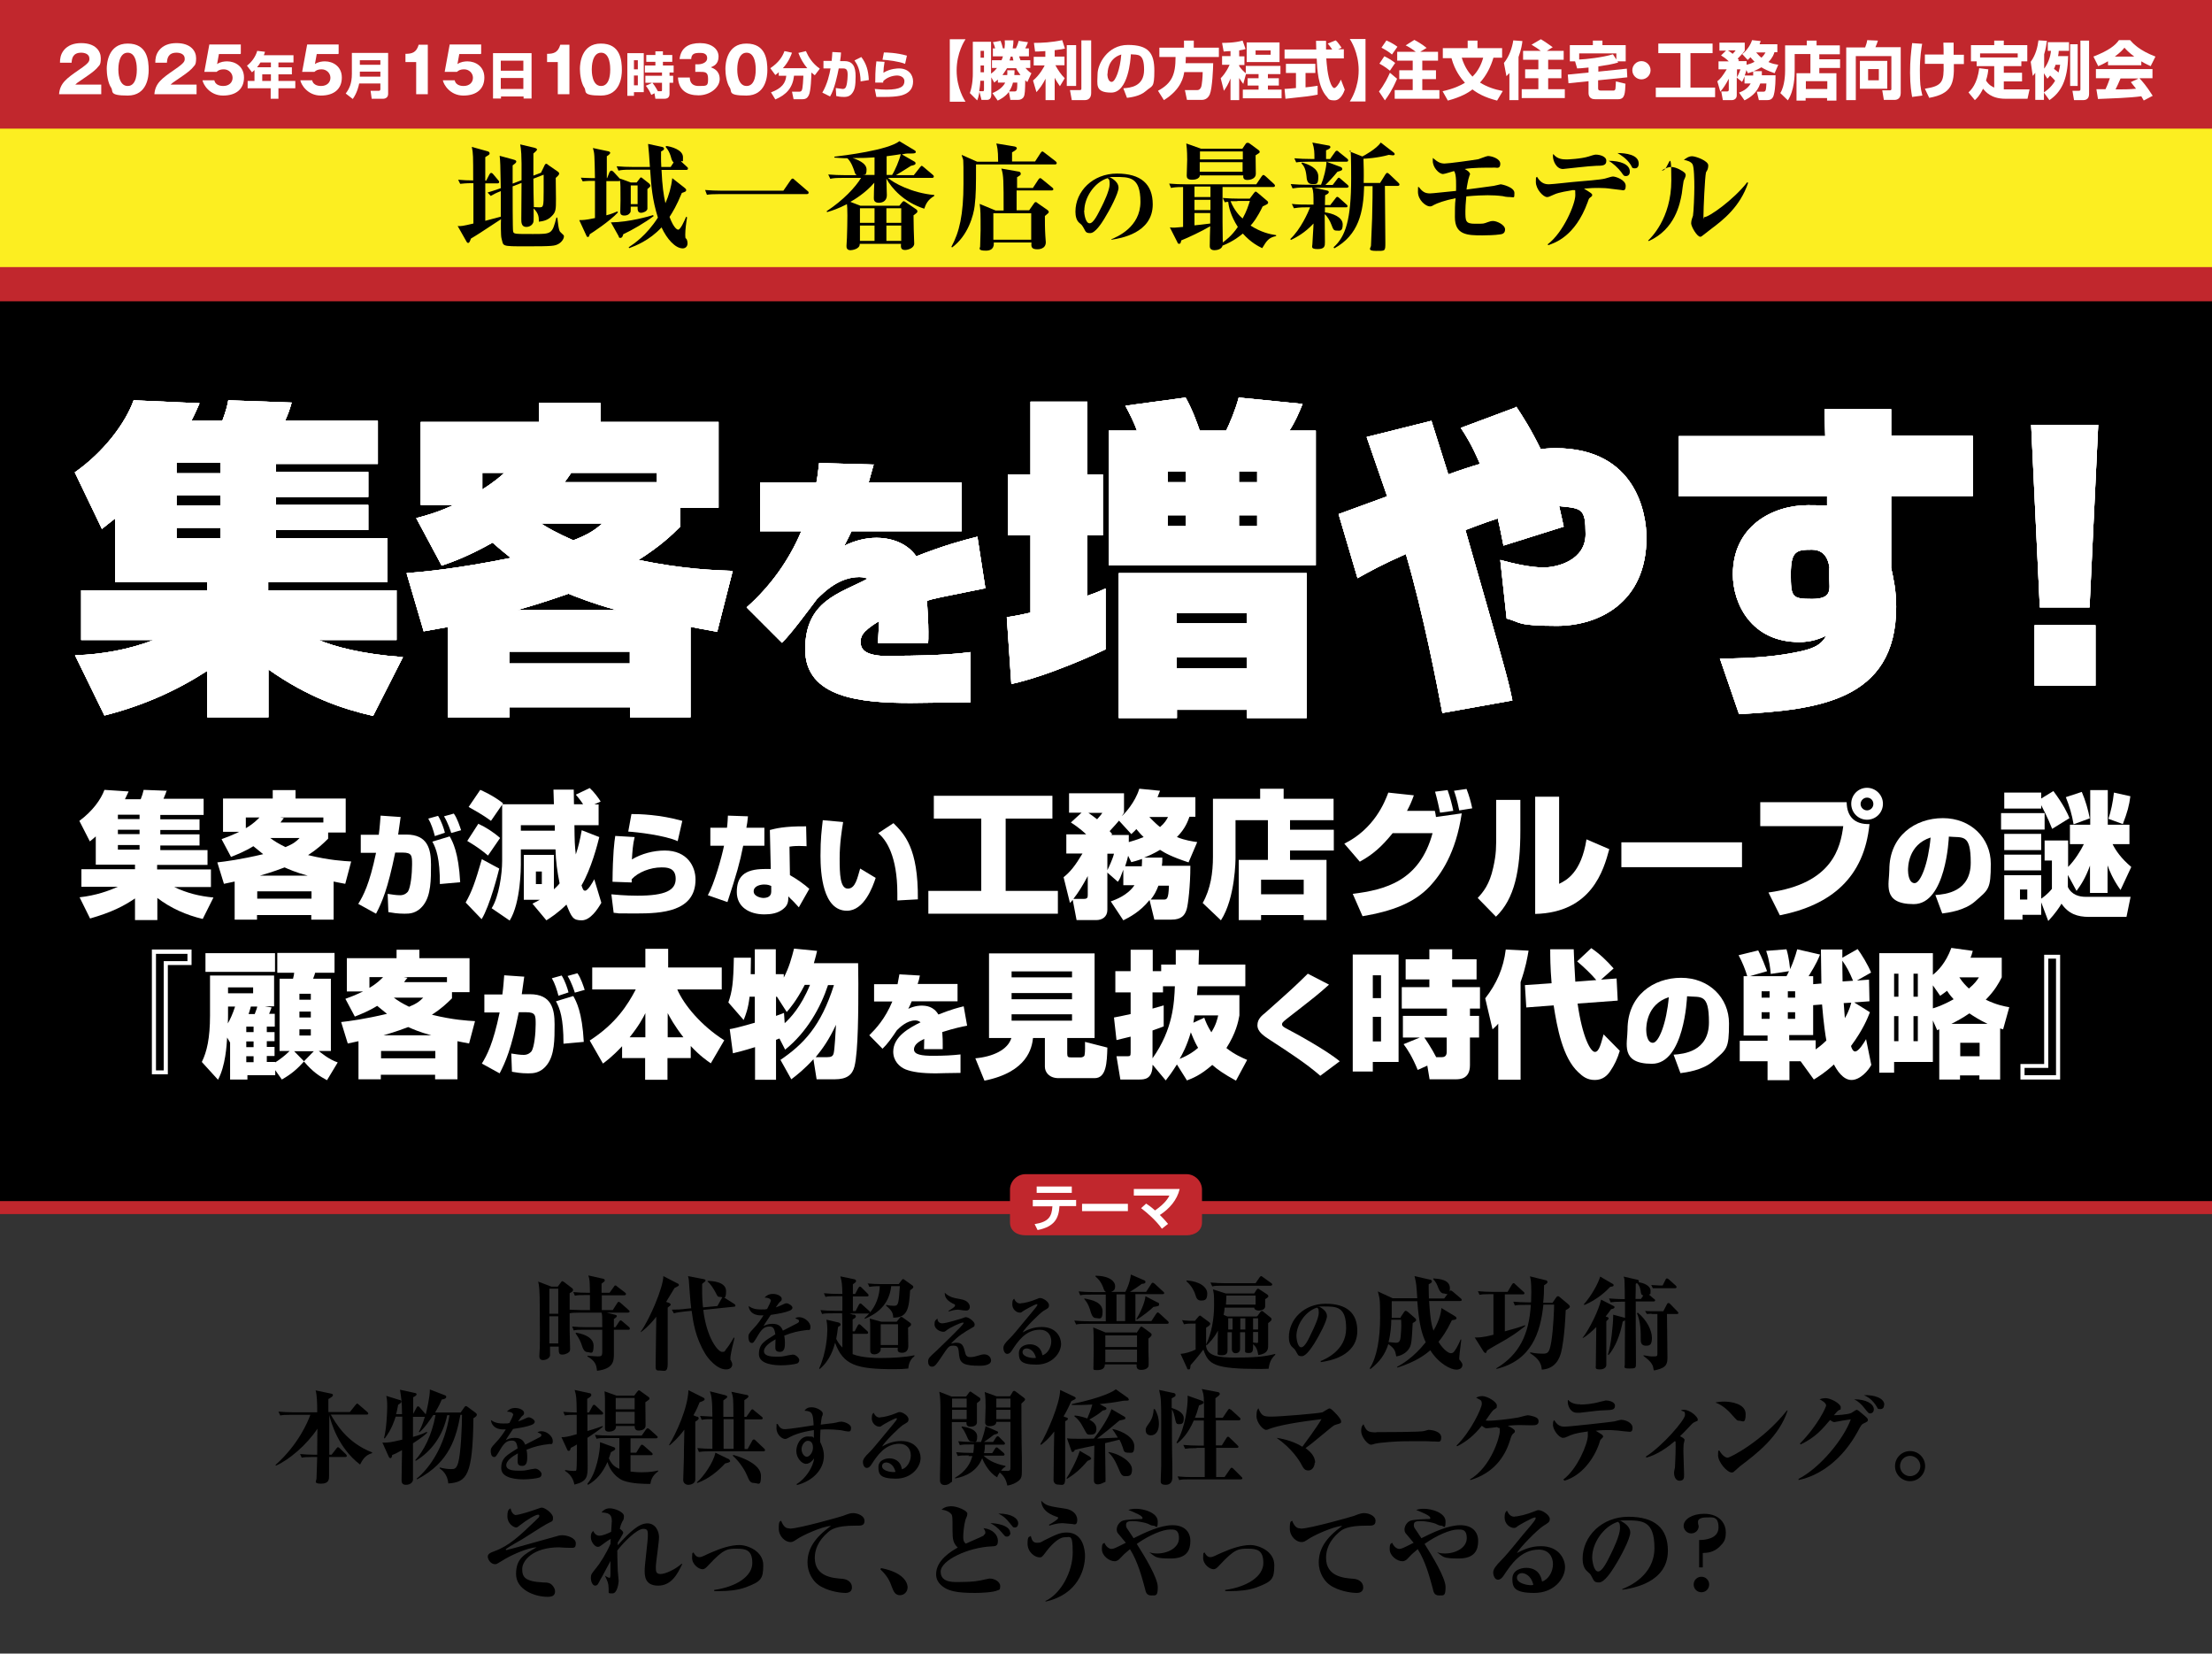 <?xml version="1.0" encoding="UTF-8"?>
<svg id="_レイヤー_1" data-name="レイヤー_1" xmlns="http://www.w3.org/2000/svg" xmlns:xlink="http://www.w3.org/1999/xlink" version="1.1" viewBox="0 0 970 725">
  <rect x="0" y="0" width="970" height="725" fill="#333333" stroke="none"/>
  <!-- Generator: Adobe Illustrator 29.3.1, SVG Export Plug-In . SVG Version: 2.1.0 Build 151)  -->
  <defs>
    <style>
      .st0 {
        fill: none;
      }

      .st1 {
        fill: #fcee21;
      }

      .st2 {
        fill: #fff;
      }

      .st3 {
        fill: #c1272d;
      }
    </style>
    <clipPath id="clippath">
      <rect class="st0" x="60" y="157.3" width="850" height="597.2"/>
    </clipPath>
  </defs>
  <rect class="st3" x="-8" y="-3.1" width="986" height="530.2"/>
  <g>
    <path class="st2" d="M44.4,41.3h-18.5c.4-4.8,3.1-6.8,8.9-10.8,4.4-3,4.4-3.7,4.4-4.8,0-2.1-2.2-2.6-3.6-2.6-3.7,0-4.1,2.6-4.2,4.4h-5.1c0-1.7.2-3.6,1.7-5.5,1.8-2.2,4.5-3.1,7.6-3.1,6.3,0,8.6,3.5,8.6,6.6s-.7,3.1-1.2,3.8c-1.4,2-7,5.5-7.2,5.7-1.8,1.2-2.1,1.4-2.8,2.1h11.4v4.1Z"/>
    <path class="st2" d="M65.2,30.8c0,2.6-.6,11.1-9.2,11.1s-6.1-1.9-7.3-3.5c-1.4-2.1-1.9-5.9-1.9-8.2s.6-11.1,9.2-11.1,9.2,7.3,9.2,11.8ZM51.9,30.4c0,.9,0,7.3,4.1,7.3s4-6.4,4-7.3,0-7.3-4-7.3-4.1,6.3-4.1,7.3Z"/>
    <path class="st2" d="M86.2,41.3h-18.5c.4-4.8,3.1-6.8,8.9-10.8,4.4-3,4.4-3.7,4.4-4.8,0-2.1-2.2-2.6-3.6-2.6-3.7,0-4.1,2.6-4.2,4.4h-5.1c0-1.7.2-3.6,1.7-5.5,1.8-2.2,4.5-3.1,7.6-3.1,6.3,0,8.6,3.5,8.6,6.6s-.7,3.1-1.2,3.8c-1.4,2-7,5.5-7.2,5.7-1.8,1.2-2.1,1.4-2.8,2.1h11.4v4.1Z"/>
    <path class="st2" d="M105.4,23.7h-9.4l-.8,4.4c1.4-1,3.2-1.2,4.4-1.2,3.5,0,7.4,2.2,7.4,7.1s-3.3,7.9-9.2,7.9-8.7-4.9-9-6.7h5.2c.5,2.5,3.4,2.5,3.9,2.5,2.5,0,4.1-1.5,4.1-3.6s-1.8-3.7-3.8-3.7-2.6.6-3.2,1.1h-5.4l2.2-12h13.8v4Z"/>
    <path class="st2" d="M111.7,30.6c-.5.5-.8.8-1.2,1.1l-2.2-2.9c2.1-1.6,3.8-4,4.5-6.5l3.4.4c-.1.4-.2.8-.5,1.5h13v3.2h-6.6v2.1h5.9v3.1h-5.9v2.9h7.4v3.2h-7.4v4.6h-3.4v-4.6h-10.1v-3.2h3v-5ZM118.8,29.5v-2.1h-4.6c-.6,1-.7,1.1-1.5,2.1h6.1ZM115,32.6v2.9h3.8v-2.9h-3.8Z"/>
    <path class="st2" d="M148.3,23.7h-9.4l-.8,4.4c1.4-1,3.2-1.2,4.4-1.2,3.5,0,7.4,2.2,7.4,7.1s-3.3,7.9-9.2,7.9-8.7-4.9-9-6.7h5.2c.5,2.5,3.4,2.5,3.9,2.5,2.5,0,4.1-1.5,4.1-3.6s-1.8-3.7-3.8-3.7-2.6.6-3.2,1.1h-5.4l2.2-12h13.8v4Z"/>
    <path class="st2" d="M166.8,36.6h-9.3c-.2,1.1-.9,4.1-2.8,6.8l-3.1-2.4c1.5-2,2.7-4.3,2.7-8.6v-9.2h15.9v18c0,1.8-1.6,2.1-2.1,2.1h-5.1l-.5-3.5h3.7c.4,0,.6-.3.6-.7v-2.6ZM157.8,28.4h9v-2h-9v2ZM157.8,33.6h9v-2.2h-9v2.2Z"/>
    <path class="st2" d="M182.5,41.3v-14.1h-4.7v-3.6c2.8,0,4.8-.5,5.8-4h4v21.7h-5.1Z"/>
    <path class="st2" d="M210.8,23.7h-9.4l-.8,4.4c1.4-1,3.2-1.2,4.4-1.2,3.5,0,7.4,2.2,7.4,7.1s-3.3,7.9-9.2,7.9-8.7-4.9-9-6.7h5.2c.5,2.5,3.4,2.5,3.9,2.5,2.5,0,4.1-1.5,4.1-3.6s-1.8-3.7-3.8-3.7-2.6.6-3.2,1.1h-5.4l2.2-12h13.8v4Z"/>
    <path class="st2" d="M216.1,23.3h17v19.9h-3.5v-.9h-9.9v.9h-3.5v-19.9ZM229.5,26.6h-9.9v4.4h9.9v-4.4ZM229.5,34.2h-9.9v4.8h9.9v-4.8Z"/>
    <path class="st2" d="M244.6,41.3v-14.1h-4.7v-3.6c2.8,0,4.8-.5,5.8-4h4v21.7h-5.1Z"/>
    <path class="st2" d="M272.7,30.8c0,2.6-.6,11.1-9.2,11.1s-6.1-1.9-7.3-3.5c-1.4-2.1-1.9-5.9-1.9-8.2s.6-11.1,9.2-11.1,9.2,7.3,9.2,11.8ZM259.5,30.4c0,.9,0,7.3,4.1,7.3s4-6.4,4-7.3,0-7.3-4-7.3-4.1,6.3-4.1,7.3Z"/>
    <path class="st2" d="M275.1,23.3h7.2v17.1h-4.3v1.6h-2.9v-18.7ZM278,26.4v4h1.7v-4h-1.7ZM278,33.1v4.3h1.7v-4.3h-1.7ZM285.7,36.3h-2.7v-3.1h7.3v-1.4h-7.5v-3.1h4.6v-1.6h-4v-3h4v-1.6h3.3v1.6h4.1v3h-4.1v1.6h4.7v3.1h-1.8v1.4h1.6v3.1h-1.6v4.7c0,.6,0,2.3-2.2,2.3h-4l-.4-2.4-1.4.7c-.7-1.6-1.3-2.6-2.4-4l2.6-1.2ZM289.8,40c.4,0,.5-.1.5-.6v-3.1h-4.2c.3.3,1.3,1.7,2.4,3.7h1.3Z"/>
    <path class="st2" d="M304.9,31.6v-3.4h1.4c.5,0,3.8-.3,3.8-2.7s-2.4-2.3-3.3-2.3c-2.1,0-3.6.3-3.7,2.7h-5.1c.6-5.2,4.2-7,9-7s8.1,2.4,8.1,5.9-2.3,4.2-3.4,4.7c1.3.5,3.9,1.5,3.9,5.2s-4.3,7.1-9.3,7.1-8.7-2.2-9-7.8h5.2c0,1,.2,3.7,3.9,3.7s4.1,0,4.1-3.1-1.2-3.1-3.9-3.1h-1.6Z"/>
    <path class="st2" d="M336.5,30.8c0,2.6-.6,11.1-9.2,11.1s-6.1-1.9-7.3-3.5c-1.4-2.1-1.9-5.9-1.9-8.2s.6-11.1,9.2-11.1,9.2,7.3,9.2,11.8ZM323.3,30.4c0,.9,0,7.3,4.1,7.3s4-6.4,4-7.3,0-7.3-4-7.3-4.1,6.3-4.1,7.3Z"/>
    <path class="st2" d="M341.6,31.6c-.5.4-.8.7-1.6,1.3l-2.2-3c3.7-2.5,5.3-5,6.2-7.5l3.3.7c-.4,1.1-1.4,4-4,6.8h10.7c-1.7-2-3-4.3-3.9-6.7l3.3-.8c1.1,2.5,2.8,5.4,6.1,7.7l-2.2,2.9c-.4-.3-.8-.6-1.5-1.2,0,1.7-.2,8.1-1.1,9.9-.5,1-1.1,1.8-2.8,1.8h-3.9l-.7-3.3h3.2c.5,0,.9-.2,1.1-.6.5-1,.6-4.9.7-6.4h-4.1c-.6,5.3-3.3,8.3-8.2,10.4l-1.9-3.1c4.8-1.8,6.4-4.1,6.7-7.3h-3.3v-1.4Z"/>
    <path class="st2" d="M368.8,23.1c0,1-.2,2.2-.4,3.7h1.9c3.7,0,4.9,2.4,4.9,6.7s-.4,6-1.6,7.5c-.6.8-1.6,1.5-3.4,1.5s-2.6-.2-3.5-.4l-.2-3.5c2,.3,2.8.4,3,.4.4,0,1.1,0,1.5-1,.7-1.7.7-5.1.7-5.3,0-2-.5-2.7-2-2.7h-1.9c-.6,3-1.8,9-3.8,12.3l-3.4-1.7c2.2-3.7,3.2-8.1,3.6-10.6h-3.1s0-3.3,0-3.3h3.6c.2-1.8.2-2.5.3-3.9l3.7.2ZM377.4,35.8c-.1-5.2-1.5-7.6-2.7-9.3l3-1.5c2.2,2.9,3.1,5.9,3.3,10.1l-3.7.6Z"/>
    <path class="st2" d="M387.9,27.1c-.3,1.6-.5,3.5-.5,4.8,3-1.9,6.4-1.9,6.8-1.9,4,0,6.2,2.6,6.2,5.7s-1.6,4.6-3.4,5.5c-1.1.5-2.8,1.3-9.3,1.3s-2.5,0-3.4,0l-.7-3.5c2.2.2,3.9.3,5.1.3,6.3,0,7.9-1.5,7.9-3.7s-2.6-2.5-3.1-2.5c-2.2,0-4.7.9-6.2,2.5v.6h-3.5c0-6,.4-8.3.5-9.3l3.6.2ZM396.9,28c-2.7-1.1-7.7-1.7-9.9-1.8l.6-3.2c1.2,0,5.6.1,10.1,1.4l-.8,3.6Z"/>
    <path class="st2" d="M416.5,44.5v-27.3h6.9c-.4.6-3.9,5.9-3.9,13.7s3.5,13.1,3.9,13.7h-6.9Z"/>
    <path class="st2" d="M443.1,43.9l-.7-3.6c-1.6,2.2-4.2,3.5-4.9,3.8l-2.3-3.3c3.2-1.3,4.9-3.1,5.6-4.6h-3.2v-1.3c-.7.6-1.1.9-1.6,1.3l-1.3-2.3v7.7c0,1-.4,2.2-1.9,2.2h-2.4l-.9-3.6c-.4,2.3-.7,3.2-1,3.8l-3.2-3.2c1.3-3.7,1.3-7.5,1.3-8.6v-13.9h8v14c1.5-1.1,2.2-2,2.6-2.5h-2.2v-3.4h4.2c.4-.9.5-1.3.6-1.7h-4.4v-3.5h1c-.1-.4-.5-1.8-1-2.7l3.4-.6c.3.8.8,2.4,1,3.3h.7c.2-1.6.2-2.7.1-3.5h3.8c0,.9,0,1.6-.3,3.5h1.4c.4-.8.8-1.7,1.2-3.3l4.1.6c-.3.9-.6,1.5-1.2,2.7h1.6v3.5h-4.3c.2.5.3,1,.6,1.7h4.3v3.4h-2.1c1.2,1.4,1.9,1.9,2.6,2.3l-1.8,3.9c-.6-.5-.7-.6-.9-.8-.1,4.5-.1,6.2-.7,7.3-.5.9-1.5,1.3-2.5,1.3h-3.5ZM430.8,40c.5,0,.7,0,.7-.8v-3.8h-1.6c-.1,2.2-.3,3.1-.5,4.6h1.4ZM430,22.3v3h1.5v-3h-1.5ZM430,28.7v3h1.5v-3h-1.5ZM447.5,32.9c-1-1.3-1.5-2.1-1.9-3h-4c-.4.6-.9,1.5-2,3h2.1c0-.7.1-1.2,0-2.1h3.2c0,.5,0,.9-.1,2.1h2.7ZM444.8,40.1c.7,0,.9-.2,1.1-.7.2-.7.2-2.7.2-3.2h-1.9c-.2.9-.7,2.4-1.7,3.9h2.3ZM444.4,26.5c-.2-.6-.2-1-.4-1.7h-.8c-.2.7-.3,1.2-.5,1.7h1.7Z"/>
    <path class="st2" d="M458.4,22.4c-2.9.2-3.6.2-4.5.2l-.5-3.8c3.6,0,7.7-.2,12.4-1.2l1.2,3.7c-1,.2-1.7.4-4.5.7v2.8h4.3v3.8h-4c1.2,2.2,2.4,4,4.1,5.7l-2.1,3.5c-.4-.6-1.3-1.8-2.3-3.7v9.8h-4v-9.4c-1.3,2.6-2.5,4.2-4,5.9l-1.5-5.1c3.1-2.5,4.9-6.2,5.1-6.6h-4.8v-3.8h5.1v-2.4ZM471.9,19.8v17.9h-4.1v-17.9h4.1ZM478.5,17.7v23c0,.6,0,3.2-2.9,3.2h-5.6l-.8-4.4h4.2c.7,0,.8-.2.8-.7v-21.1h4.2Z"/>
    <path class="st2" d="M492.6,38.7c3-.2,9.1-.7,9.1-8.1s-2.7-6.5-5.8-6.8c-.1,2.4-1.2,16.8-8.6,16.8s-6-3.8-6-8.1,4.3-12.8,13.3-12.8,11.6,3.5,11.6,11.3-.9,6.4-3.7,8.9c-2.7,2.4-6.9,2.8-8.3,3l-1.6-4.2ZM485.6,32.4c0,1,.3,3.5,1.9,3.5s3.7-5.4,4.2-12c-6,1.8-6,7.8-6,8.4Z"/>
    <path class="st2" d="M519.3,31.6c-.3,2-1.2,7.5-8.9,12.3l-2.6-4.1c6.1-3.3,7.7-7.1,7.7-14.8h-7.1v-4.1h10.8v-3.1h4.3v3.1h11v4.1h-14.5c0,.6,0,1.1-.1,2.7h12.1c0,2.1-.4,11.2-1.5,13.7-1,2.3-2.9,2.4-3.5,2.4h-6.5l-.9-4.3h5.3c.5,0,1.2,0,1.8-1.3.4-.9.7-4.7.7-6.6h-8Z"/>
    <path class="st2" d="M546.4,32.4l-1.2,4.4c-.5-.7-1-1.3-1.8-2.6v9.7h-3.8v-9.5c-.9,2.4-1.9,4-2.9,5.4l-1.4-5.5c.8-.8,2.5-2.7,3.9-5.9h-3.3v-3.8h3.7v-2.2c-1,0-1.7.1-3,.2l-.7-3.8c1.2,0,5.6,0,9-1l1.3,3.7c-.7.2-1.3.4-2.8.6v2.6h2.3v3.8h-2.3v.5c.9,1.3,2,2.4,2.9,3.1v-3.2h15.2v3.6h-5.5v1.8h4.8v3.2h-4.8v1.8h6v3.8h-17v-3.8h6.9v-1.8h-4.8v-3.2h4.8v-1.8h-5.4ZM561.1,18.6v8.6h-14.4v-8.6h14.4ZM550.6,22.1v1.9h6.6v-1.9h-6.6Z"/>
    <path class="st2" d="M563.2,39c.2,0,4.6-.3,5.1-.4v-6.6h-4.4v-4h12.9v4h-4.3v6.3c3.1-.3,4.3-.6,5.3-.7v3.9c-3.1.6-4.4.8-14.1,1.8l-.4-4.3ZM586.7,21.6h2.6v4h-7.7c.2,2.6.5,7.6,2,11.2.2.4.8,1.8,1.5,1.8s2.2-1.9,2.9-3.7l1.7,4.4c-.4,1.2-1.8,4.7-4.5,4.7s-2.6-.7-3.3-1.5c-4-4.3-4.3-12.3-4.5-16.8h-14.1v-4h13.9c0-.4-.1-3.6-.1-3.8h4.4v3.8h2.7c-.7-1-1.3-1.9-2-2.6l3.5-1.4c.4.3.8.6,2.6,3.2l-1.7.8Z"/>
    <path class="st2" d="M598.8,17.2v27.3h-6.9c.4-.6,3.9-5.9,3.9-13.7s-3.5-13.1-3.9-13.7h6.9Z"/>
    <path class="st2" d="M612.7,34.4c-2.3,5.4-4.2,8-5.4,9.6l-2.6-3.9c2.4-3,4-6.4,4.8-8.2l3.1,2.6ZM607.1,24.7c1.7.8,3.2,1.7,4.7,2.9l-2.3,3.4c-1.6-1.3-2.8-2.1-4.6-3.1l2.2-3.3ZM607.9,17.7c2.6,1.1,4.2,2.3,4.9,2.8l-2.4,3.4c-1.4-1.2-2.4-1.8-4.6-3l2.2-3.2ZM620.7,22.6c-2.1-1.6-3.6-2.4-4.3-2.7l3.8-2.4c1.4.7,3.4,1.9,5.4,3.5l-2.8,1.7h7.8v3.9h-6.9v4.2h6v3.9h-6v4.8h7.5v3.8h-19.6v-3.8h7.9v-4.8h-5.9v-3.9h5.9v-4.2h-6.8v-3.9h8.1Z"/>
    <path class="st2" d="M632.7,25.3v-4.2h10.9v-3.3h4.3v3.3h10.8v4.2h-3.8c-1.2,4-3,7.7-5.9,10.9,3.1,1.9,6.3,3,10,3.7l-2.5,4.2c-5.5-1.4-8.6-3.2-10.8-4.9-1.9,1.5-4.9,3.3-10.8,4.9l-2.3-4.1c4.9-1.1,7.8-2.5,9.8-3.7-1.6-1.8-4.4-5.2-5.9-10.8h-3.8ZM641,25.3c1.3,4.3,3.3,6.8,4.7,8.3,2.6-2.5,4-5.7,4.7-8.3h-9.5Z"/>
    <path class="st2" d="M661.9,32c-.7.7-.9,1-1.3,1.4l-1.1-5.8c2.3-2.8,3.6-6.6,4.1-9.9l4,.3c-.1,1.2-.5,3.7-1.7,7v18.9h-4v-11.9ZM675.8,22.4c-1.4-1.1-2.4-1.7-4.2-2.8l4.1-2.4c1.7,1,3.8,2.5,5.2,3.5l-2.6,1.6h7.4v3.9h-6.8v4.2h5.8v3.9h-5.8v4.8h7.3v3.9h-18.9v-3.9h7.3v-4.8h-5.8v-3.9h5.8v-4.2h-6.7v-3.9h8Z"/>
    <path class="st2" d="M696.7,29.6c-3.1.3-4.1.4-5.1.4l-.9-3.1h-2.3v-7.1h10.1v-2h4.2v2h10.2v7.1h-3.6l.3.5c-3.1.9-5.3,1.2-8.7,1.7v2.3l12.5-1.3.2,3.8-12.8,1.3v3.3c0,.7,0,1.2,1.2,1.2h5.6c.3,0,.7-.2.8-.8,0-.2.2-2.2.2-3.2l4.2,1c-.2,4.2-.2,6.8-3.2,6.8h-10.1c-2.2,0-2.9-1.3-2.9-2.8v-5.1l-8.8.9-.3-3.8,9.1-.9v-2.2ZM708.8,26.1v-2.7h-16.3v2.7c2.8-.1,10.3-.9,14.8-2.3l1.5,2.3Z"/>
    <path class="st2" d="M723.8,30.8c0,2.2-1.8,4-4,4s-4-1.8-4-4,1.8-4,4-4,4,1.8,4,4Z"/>
    <path class="st2" d="M727.2,19.1h23.8v4.2h-9.7v15.1h10.8v4.2h-26v-4.2h10.8v-15.1h-9.7v-4.2Z"/>
    <path class="st2" d="M753,35.7c1.4-1.1,2.2-2.1,4.2-5.3h-3.6v-3.5h4.5c-1.4-1.4-2.6-2.1-3.4-2.6l2.2-2.1h-2.9v-3.5h11.1v3.5c-.4.5-.8,1.2-3.1,3.5.3.3.4.4.6.7l-.4.4h3.7v1.6c.7-.2,1.8-.4,3.5-1.3-.9-.9-1.3-1.5-1.8-2-.3.3-.5.5-1.2,1.2l-2.4-2.6c2-1.5,3.7-4.1,4.3-6.1l3.8.4c-.2.6-.3.9-.5,1.4h7.8v3.5h-1.3c-.2.8-.7,2.3-2.6,4.3,1.8.8,3.1,1,4.3,1.2l-1.6,3.7c-2.9-1-4.5-1.8-5.8-2.6-.7.4-1.6,1-3.5,1.7h3.7c0,.7,0,1.1,0,1.8h6c0,1.5,0,5.7-.7,8.4-.5,2.4-2.1,2.5-3.1,2.5h-3.5l-.9-3.7h2.8c1.2,0,1.2-.6,1.4-3.6h-2.7c-1.4,4.2-4.5,6.2-6.9,7.4l-2.4-3.4c1-.4,3.6-1.3,5.1-4h-2.7v-3.1c-.6,1.6-.8,1.9-1.1,2.4l-2.3-1.9v7.8c0,1.3-.9,2.1-2.3,2.1h-3.8l-.7-3.8h2.5c.8,0,.8-.5.8-.8v-4.8c-1.4,2.7-2.3,4-3.7,5.7l-1.3-4.5ZM757.7,22.1c.4.2,1,.6,2.1,1.5.8-.8,1-1.1,1.3-1.5h-3.4ZM761.7,33.9c.1-.2,1.2-2.3,1.5-3.5h-1.5v3.5ZM768.8,33.1c0-.6,0-1.1,0-1.7-1.2.4-1.6.5-2.3.7l-.7-1.4c0,.3-.2,1-.7,2.4h3.6ZM770.1,23c1.1,1.3,1.8,1.9,2.3,2.3,1-.9,1.4-1.6,1.8-2.3h-4.1Z"/>
    <path class="st2" d="M793.9,23.7h-6.9v7.4c0,1.9-.1,8.5-3,12.9l-3.3-3.2c2-3.2,2.1-8.5,2.1-9.8v-11.1h9.5v-2.1h4.3v2.1h10.2v3.9h-9v2.2h9.1v3.8h-9.1v2.3h7.5v12h-4.1v-1.1h-9.4v1.1h-4v-12h6.1v-8.3ZM791.9,35.6v3.4h9.4v-3.4h-9.4Z"/>
    <path class="st2" d="M829.4,24.6h-15.6v19.3h-4.2v-23.1h8.3c.4-1,.8-2.3.9-3.2l4.7.2c-.2.8-.7,2-1.1,2.9h11.1v20.1c0,2.8-2.1,3-2.6,3h-4.8l-.7-4.2h3.3c.7,0,.7-.3.7-.8v-14.3ZM827.6,26.7v12.2h-12v-12.2h12ZM819.2,30.3v4.9h4.7v-4.9h-4.7Z"/>
    <path class="st2" d="M842.9,19.2c-.3,1.7-1,5.8-1,11.6s.2,7.5,1.1,11.1l-4.5.6c-.3-1.8-.9-5-.9-10.6s.4-8.6.9-13l4.3.3ZM852.3,24c0-.8,0-4.5-.1-5.3h4.5c0,.8,0,4.5,0,5.3h4.5v4.1h-4.4c.2,8.6-.9,13-10.8,14.8l-1.9-4c7.7-1.2,8.4-3,8.2-10.9h-8.2v-4.1h8.1Z"/>
    <path class="st2" d="M871.9,30.5c-.1,1.1-.3,2.6-1,4.8,1.3,2.1,2.8,2.7,3.6,3.1v-9.4h-7.7v-2.1h-2.5v-7.1h10.2v-2h4.2v2h10.3v7.1h-2.6v2.1h-7.7v2.9h8v3.8h-8v3.5c.3,0,1.1,0,1.5,0h9.8l-.9,4.1h-9.7c-6.3,0-8.7-3.1-9.8-4.4-1.5,3.1-2.8,4.3-3.6,5l-2.8-3.4c1-.9,3.9-3.6,4.7-10.6l4,.5ZM884.8,25.2v-1.8h-16.5v1.8h16.5Z"/>
    <path class="st2" d="M906.9,24.7c-.2,10.6-3.2,15.8-8.2,19.2l-2.4-3.3v3.2h-3.8v-11.9c-.5.7-.7.9-1.1,1.4l-.9-6.2c2.2-3,3-6.4,3.4-9.4l3.7.2c-.2,1.6-.5,3.6-1.2,5.9v6.3c1.7-2.3,2.7-5,3-7.8h-1.4v-3.8h9.3v3.8h-4.5c0,.7-.1,1.2-.3,2.3h4.6ZM896.3,40.5c.6-.4,3.1-2,4.9-5.1-.7-.9-1.4-1.5-2.2-2.3-.5.7-.8,1-1.2,1.4l-1.5-2.4v8.4ZM901.4,28.4c-.2.7-.4,1.2-.7,1.8.8.6,1.2.9,2,1.6.4-1.5.6-2.5.7-3.4h-2ZM907.8,19.4h3.3v18.3h-3.3v-18.3ZM912.3,17.8h3.8v23.3c0,1.8-.8,2.8-2.6,2.8h-4l-.7-4.1h2.8c.7,0,.7-.3.7-.9v-21.1Z"/>
    <path class="st2" d="M924.3,26.9c-2.2,1.3-3.2,1.7-4.2,2.1l-2.1-4.2c6.7-2.6,9.6-4.9,11.2-7.2h4.9c1.2,1.4,4,4.5,11.1,7.2l-2.1,4.2c-.8-.4-2.1-.9-4.1-2.1v1.7h-14.6v-1.6ZM940.1,44.1c-.3-.5-.6-1.1-1.1-1.9-4.7.7-14,1-19,1.2l-.7-4.3c.1,0,3.6,0,4,0,.2-.4,1.1-2.3,1.9-4.8h-6.1v-4h24.8v4h-5.7c1.2,1.3,3.1,3.4,5.8,7.7l-4,2.1ZM935.9,24.8c-2.4-1.8-3.6-3.1-4.3-3.9-.7.9-1.7,2-4.2,3.9h8.5ZM937.6,34.4h-7.7c-1,2.3-1.3,3-2.2,4.8,3.2,0,6.2,0,9-.3-1.2-1.5-1.8-2.3-2.3-2.9l3.2-1.5Z"/>
  </g>
  <rect x="-8" y="132.1" width="986" height="400"/>
  <rect class="st1" x="-8" y="56.4" width="986" height="60.7"/>
  <g>
    <path d="M237.3,75.6l1.4-2.9c.2-.5.5-.9.8-.9s.7.3,1,.6l4.2,2.9c.2.1.5.5.5.8,0,.7-1.1,1.5-1.5,1.9,0,1.3.1,7.8.1,9.2,0,4.5,0,5.8-1.9,7.6-1.8,1.9-4,2.2-5.6,2.4,0-1.8,0-3.6-2.3-5.8,0,2,.1,5.3-.1,6-.6,1.8-2.4,2.1-3.1,2.1-2.2,0-2.2-2.1-2.2-3.4s.1-14,.1-15.9l-3.9,1.5c0,3.5,0,19,.2,19.7.3,1.2.4,1.2,8.7,1.2s8.4,0,10.3-7.2h.4c.6,5.8,1,6.1,1.6,6.6,1.2,1.1,1.3,1.2,1.3,1.6,0,1.1-1,2.6-2.5,3.4-1.6.8-2.2,1-13.8,1s-10.1,0-11.1-3.6c-.3-.9-.3-6.9-.2-8.3-9.4,6.2-10.5,6.9-13.2,8.5-.4,1.2-.7,1.9-1.2,1.9s-.6-.4-.8-.7l-3.8-6.7c1.6.1,2.2,0,6.9-1.1,0-10.1,0-10.5,0-17.7-3.7,0-4.6.2-5.8.3l-.9-1.8c2,.2,4.6.3,6.6.3,0-10.8,0-11.9-.6-14.7l6.8,1.9c.4.1,1,.3,1,.9s-.2.6-1.9,1.7c0,1.5,0,8.7,0,10.3h.4l1.4-2.7c.2-.3.4-.7.8-.7s.7.4.9.6l2.1,2.5c.3.3.5.6.5.9,0,.5-.5.6-.8.6h-5.3c0,5.5,0,10.9,0,16.4l6.8-1.8v-11.2c-2.1.8-3.2,1.4-4.4,2.1l-1.4-1.5c2.2-.7,2.8-.8,5.8-1.9-.2-10.5-.2-11.6-.5-14.2l6.2,1.7c.7.2,1.1.4,1.1.8s-.2.7-1.6,1.7v8l3.9-1.5c.1-12.1-.2-13.5-.6-15.7l6.3,1.5c.8.2,1.1.5,1.1.8s-1,1.2-1.6,1.7v9.7l3.4-1.3ZM233.9,78.3c0,2,.1,10.8.2,12.5.9,0,1.5.1,2.2.1,2,0,2.1,0,2.1-7s0-6.3,0-7.3l-4.4,1.7Z"/>
    <path d="M266.2,78.2l1.1-2.8c.1-.2.5-.6.8-.6s.7.3.9.5l2.4,2.6c.1.2.3.3.4.4h0c0-.1,4.8,1.7,4.8,1.7h2.6l1.3-1.7c.2-.3.3-.5.6-.5s.4.2.7.4l2.8,2.2c.2.2.6.6.6,1s-.2.6-1.3,1.5c0,1.4,0,8.3,0,8.7-.2,1.1-2,1.7-2.7,1.7-1.7,0-1.6-1.4-1.6-2.7h-3c0,2,0,2.3-.3,2.7-.6.9-1.5,1.2-2.5,1.2-1.5,0-1.8-.7-1.8-1.6s.1-4.3.1-5c0-6.2,0-6.8-.2-8.7-.1.1-.3.2-.6.2h-5.4c0,2.1,0,12.1,0,15,2.3-.6,3.6-1.2,4.8-1.7l.3.4c-3.6,3.9-11.4,9-12.4,9.6-.2.7-.3,1.2-.8,1.2s-.6-.4-.8-.9l-3-6.5c1.4,0,2.8,0,6.9-.9,0-8.1,0-12.9,0-16.3h-2c-1.9,0-2.8.2-3.4.2l-.8-1.6c.6,0,2.9.2,5.1.2h1.1c-.2-10.4-.2-10.9-.9-13.2l6.6,1.4c.3,0,1,.3,1,.7s-.8,1.1-1.5,1.5v9.6h.3ZM286.7,94.7c-3.8,2.9-9.9,6.4-13.4,8-.1.5-.4,1.6-1.2,1.6s-.5-.1-.9-.9l-3.3-5.9c8.1-.1,16.9-2.7,18.5-3.2l.2.4ZM300.1,82.3c.7.5.8.7.8,1,0,.7-.5.8-1.9,1.3-2.3,5.6-4.1,8.5-5.4,10.5,2.1,5.6,3.7,5.6,3.8,5.6,1,0,2.7-3.8,3.5-5.7l.4.3c-.4,2.3-.8,5.3-.8,7.6s.3,1.2.7,2.2c.2.5.3,1,.3,1.6,0,1.4-1,2.2-2.1,2.2-3.2,0-6.9-4-9.3-9.2-5.4,5.8-11.5,8.1-14.2,9.1l-.2-.4c2.3-1.5,7.8-5.2,12.8-13-2.5-8-2.9-13.8-3.4-21h-8.4c-3.1,0-4.2.1-5.5.4l-.8-1.9c2.4.2,4.8.3,7.2.3h7.4c-.2-3.4-.6-8.5-.8-10.1l6.1,1.3c.4.1.9.3.9.8s-.5.8-1.3,1.2c0,1.5-.1,3.4.1,6.8h4.1l1.3-2c-.7-.6-.8-1-1.3-2.8-.5-1.5-1.1-2.7-2.2-4l.2-.4c2,.2,7.4,1.6,7.4,4.9s0,1.1-.8,1.9l2.5,2.3c.5.4.5.6.5.8,0,.5-.5.6-.8.6h-10.8c.3,6.9.9,11.1,1.7,14.6,1.5-3.4,2.6-7.2,3-11l5.5,4.3ZM276.6,81.3v8.2h3v-8.2h-3Z"/>
    <path d="M343.6,83.5l3.1-4.5c.4-.5.5-.7.9-.7s.4.2.9.6l5.6,4.8c.3.2.5.4.5.8s-.4.6-.8.6h-38.3c-3.1,0-4.2.1-5.5.3l-.8-2.1c2.4.2,4.8.3,7.2.3h27.1Z"/>
    <path d="M400.8,76.7l2.6-3.3c.4-.5.6-.7.8-.7s.5.3.9.6l3.9,3.3c.3.2.5.5.5.8,0,.5-.5.6-.8.6h-19.3c2.3,2.1,10.3,6.6,20.3,7.5v.4c-2.9,1.7-3.7,3.6-4.4,5.6-8.8-2.8-14.3-8.9-16.6-13.2,0,1.2.2,7.1.2,7.3,0,2.1-1.4,3.3-3.5,3.3s-2.2-1.3-2.2-2c0-1.1.1-5.9.2-6.8-3.9,4.6-9.2,7.7-10.5,8.4l4.4,1.7h17.1l1.1-1.4c.2-.2.5-.6.8-.6s.8.4,1.1.6l4.4,3c.2.2.5.4.5.8,0,.6-.2.7-1.7,1.8,0,.9,0,1.5.1,6.4,0,1,.2,5.2.2,6,0,2-2.8,2.8-4,2.8-1.9,0-1.9-1.2-1.8-2.7h-18.1c.2,2.3-3.4,2.8-4,2.8-1.8,0-1.8-1.3-1.8-1.9s.2-3,.2-3.5c.1-3.3.2-6.6.2-9.8s-.1-3.9-.2-5c-3.6,1.9-6.6,2.9-8.7,3.5l-.2-.4c7.4-4.9,12.6-10.5,15.1-14.6h-8c-3.2,0-4.2.1-5.5.4l-.9-1.9c2.4.2,4.8.3,7.3.3h5.2c-.5-.3-.7-.5-1.1-1.9-.3-.8-1.2-3.8-3-5.5-2.3,0-4-.2-5.7-.3v-.4c4.1-.5,23.4-2.8,28.5-6.8l6.5,3.9c.2.1.7.4.7.8,0,.6-.7.7-1.9.7-1.8,0-2,0-2.7.1-.6.1-1.1.2-1.5.3l5.4,3.1c.4.2.6.5.6.8,0,.7-1.1.9-2,1.1-1.1.7-5.7,3.6-6.6,4.1h7.9ZM383.5,76.7c0-1.4,0-6,0-7.7-2.5.2-5.4.3-9.6.3,1.5.5,6.1,2,6.1,5s-1,2.1-1.6,2.4h5.1ZM377.1,91.3v6.4h6.4v-6.4h-6.4ZM383.5,98.9h-6.4v6.7h6.4v-6.7ZM388.7,91.3v6.4h6.5v-6.4h-6.5ZM395.2,98.9h-6.5v6.7h6.5v-6.7ZM391.2,76.7c1.3-2,3.2-6.5,3.8-9.1-1.3.2-3,.5-6.2.9,0,1.5,0,7.1,0,8.2h2.4Z"/>
    <path d="M437.7,70.9c0-5.6-.5-6.8-.8-8l7.9,1.3c.6.1,1.1.4,1.1.8,0,.6-1.1,1.2-2.1,1.8v4h10.1l2.4-3.7c.2-.3.5-.7.8-.7s.7.4,1,.6l4.8,3.7c.2.2.5.5.5.8,0,.5-.5.6-.8.6h-34.6c0,9.4,0,13.3-.6,18.2-.5,4.2-2.9,13-9.9,18.2l-.3-.3c3.5-6.4,5.3-14,5.3-27.7s0-9.2-.8-12.6l6.8,3h9.3ZM453,82.3l2.3-3.5c.2-.3.5-.7.8-.7s.6.2.9.5l4.4,3.6c.3.2.5.4.5.8s-.4.5-.8.5h-15.3v8.7h5.5l2.1-3c.2-.3.4-.6.8-.6s.4.2,1,.6l3.9,2.7c.3.2.8.6.8,1s-.2.6-1.7,1.8c0,2.3,0,5.7.2,8.7,0,.3.2,2.8.2,2.8,0,3.1-3.3,3.1-3.7,3.1-2.8,0-2.7-1.3-2.6-3h-16.5c0,.8.3,3.6-3.5,3.6s-2.5-1.2-2.5-1.8c0-1.1.2-6.1.2-7.1,0-7.5,0-8.5-.4-11.6l7,2.9h3.5c0-12.9,0-15.5-1-18.4l7.4,1.3c.4,0,1.1.2,1.1.9s0,.6-1.6,1.6v4.7h7.1ZM435.6,93.5v11.6h16.6v-11.6h-16.6Z"/>
    <path d="M487.3,104.9c2.5-1,12.8-5.3,12.8-16.4s-4.9-10.9-11.2-10.9-1.4,0-2,.2c1.1.6,3.6,2.1,3.6,4.5s-3.8,9.7-6.3,13.7c-1.1,1.8-3.9,6.2-6.1,6.2s-2-.8-3.1-2.6c-.5-.8-.5-.9-1.6-1.8-1.4-1.1-1.8-3.1-1.8-5,0-9,7.7-16.7,18.2-16.7s15.7,4.6,15.7,13.5c0,12.7-14.2,14.9-18.1,15.5v-.3ZM475.4,92.3c0,1.4.6,5.6,2.4,5.6s3.7-4.2,5.3-7.3c.8-1.6,3.5-7.1,3.5-9.8s-.5-2.1-.9-2.7c-6,1.9-10.2,8.7-10.2,14.2Z"/>
    <path d="M548.1,87l1.8-2.4c.2-.2.5-.6.7-.6.3,0,.6.3,1.1.7l3.9,3.3c.2.2.5.4.5.8,0,.6-.3.7-2.4,1.7-2.4,5-4.2,7.2-5.3,8.4,4.5,2.9,8.4,3.8,11.2,4.2v.4c-3.3.7-4.1,2-6.1,5.3-1.6-.8-4.8-2.3-8.5-6.4-1.1.9-3.9,3.3-8.9,5.3-.3,1.5-2.3,2-3.5,2-2.1,0-2.1-1.4-2.1-1.9,0-1.2.1-7.2.2-8.6-3.7,2.2-9.7,5-12.7,6.2-.2,1-.3,1.5-.9,1.5s-.7-.4-.8-.7l-3.3-6.5c1.9.2,2.3.1,5.8-.2v-17.5c-3.3,0-4.3.2-5.3.4l-.8-1.9c2.3.2,4.9.3,7.2.3h31l2.3-3.4c.2-.2.5-.7.8-.7s.6.3,1,.6l3.6,3.3c.2.2.5.5.5.8,0,.5-.5.6-.8.6h-22.2v15.5c0,1.3.1,7.4.1,8.8,1.2-.9,3.9-2.8,6.6-6.8-3.2-5-4-8.9-4.2-11-.5,0-.8,0-1.5.2l-.9-1.9c2.3.2,4.9.3,7.3.3h4.6ZM526.2,76.6c0,2.2-3,2.2-3.5,2.2-2,0-2.3-.9-2.3-1.8s.2-6,.2-7,0-4.1-.4-7.1l6.5,2.3h18.1l1.5-2.2c.2-.3.5-.4.8-.4.5,0,.7.2,1,.4l3.8,2.8c.3.2.5.5.5.8,0,.4-.2.5-1.8,1.5,0,1.3.1,6.9.1,8.1,0,2-2.1,2.7-3.8,2.7s-1.8-1.1-1.7-2h-18.8ZM523.8,81.8v4.6h7v-4.6h-7ZM523.8,87.6v4.5h7v-4.5h-7ZM523.8,93.4v5.4c1.8-.2,4-.4,6.9-.8v-4.6c0,0-6.9,0-6.9,0ZM526.2,66.4v3.5h18.8v-3.5h-18.8ZM544.9,75.3v-4.2h-18.8v4.2h18.8ZM542.6,88.2c-1,0-2,0-3,0,1.7,4.1,4,6.5,5.3,7.6,1.8-3.2,2.5-5.6,3.2-7.7h-5.5Z"/>
    <path d="M583.5,89.7l2.1-2.7c.1-.2.5-.7.8-.7s.7.3,1,.6l3,2.7c.3.2.5.5.5.8,0,.5-.4.5-.8.5h-9.1c0,.4,0,1.9,0,2.2,3.2.4,7.8,2,7.8,5.3s-1.4,2.7-2.7,2.7-1.5-.6-2.3-2.7c-.5-1.4-1.8-3.7-2.9-4.5,0,1.9.1,10.5.1,12.2s0,3.1-3.2,3.1-2.3-1.1-2.3-2.1.5-7.6.5-9.1c-3.8,4.1-7.6,6.1-9.9,7.2l-.3-.4c4.6-4.3,7.8-11.6,8.7-13.9h-1.6c-3.2,0-4.2.2-5.5.4l-.9-1.9c2.4.3,4.8.3,7.3.3h2.2c0-4.2,0-5.7-.6-7.5h-3c-3.2,0-4.3.2-5.6.4l-.8-1.9c2.4.2,4.8.3,7.3.3h6c1.2-2.9,2.3-7.2,2.4-10.1l6.2,2.3c.3.1.7.4.7.9s-.2.7-2.1,1.2c-1.6,2-4.1,4.7-5.3,5.8h3.2l1.9-2.5c.3-.4.5-.7.8-.7s.8.5.9.6l2.9,2.5c.3.3.5.5.5.8s-.5.5-.8.5h-14.4l5.6,1.2c.4.1.9.2.9.7s-.4.8-1.6,1.4c0,.3-.1,3.8-.1,4.3h2.4ZM583.4,69.5l2-2.8c.4-.5.4-.6.8-.6s.4,0,1,.6l3.5,2.8c.3.2.5.5.5.8,0,.5-.4.6-.8.6h-16.5c-3.1,0-4.2.1-5.5.3l-.8-1.8c2.4.2,4.8.3,7.2.3h1.6c0-2.9,0-4.5-.9-7.2l7.1,1.3c.3,0,.8.2.8.7s-.8,1-1.9,1.4v3.8h1.8ZM570.9,71.2c3,.9,7.2,2.5,7.2,6.2s-.8,3.3-2.8,3.3-2.3-1.9-2.4-3.6c-.4-3.5-1.3-4.5-2.2-5.5l.3-.4ZM611,66.7c.2.2.6.5.6.9s-.5.5-.8.5-1.6-.2-1.8-.2c-4.9,1.4-10.6,1.7-11.1,1.7.1,2.7.2,6.3.1,10.6h7.2l2.3-3.7c.3-.4.5-.7.8-.7s.7.3,1,.6l3.9,3.7c.2.2.5.5.5.8,0,.5-.5.6-.8.6h-5.6c0,3.5.2,20.9.2,24.8s0,3.7-4.1,3.7-2.2-1.4-2.2-2.3.4-10.1.5-12c.2-7,.2-12.1.2-14.1h-3.7c-.3,11.5-2.4,21.4-13.1,27.3l-.3-.5c5.3-4.7,7.7-12.2,7.7-30.2s-.5-10.6-.9-11.9l5.8,2.3c.7-.3,6.2-3.3,8.1-6.1l5.7,4.4Z"/>
    <path d="M644.5,76.5c0,.4-.7,2.2-.7,2.6,0,.3-.5,2.1-.7,4,1.9-.3,10.2-1.3,11.9-1.6.1,0,3-.7,3.1-.7.4,0,6,1.2,6,3.8s-.2,1.8-1.9,1.8-2.9-.3-3.2-.4c-2.3-.3-4.7-.4-6.6-.4s-5,.1-9.4.5c-.3,3.7-.4,4.6-.4,6.4,0,4.4,0,5.6,4.2,5.6s3.6,0,5.6-.7c1.1-.4,1.5-.5,2.4-.5,1.5,0,5.2,1.6,5.2,3.7s-1.8,2.1-2.5,2.2c-1.7.3-5.8.4-7.5.4-6.6,0-12-.2-12-8s.2-6,.3-8.3c-4.6.9-8.2,2.2-9.6,3-.8.5-1.1.6-1.7.6-1.7,0-5.2-2.7-5.2-6.4s.2-1.5.4-2.1c1.5,2,2.6,2.8,4.9,2.8,1.1,0,7.1-.7,11.4-1.1,0-1.8.3-7.5-.9-8.7-.8.2-4.1,1.3-4.8,1.3-1.8,0-4.5-2.9-4.5-5.7s.1-.7.2-1.2c2.1,1.8,3.3,2.3,5,2.3s12-1.4,14.8-1.9c.7-.2,3.6-1.4,4.2-1.4,1.5,0,5.4,1.1,5.4,3.4s-1.6,1.7-2.2,1.7c-5,0-9.9,0-13.4.6.7.4,2.4,1.2,2.4,2.6Z"/>
    <path d="M678.7,107.1c6.9-5.2,12.1-17.7,12.1-21.5s-.2-1.6-.8-2.3c-2.3.4-6.3,1-8.3,1.9-2.4,1.1-2.7,1.2-3.3,1.2-1.7,0-4.9-3.5-4.9-6.6s.2-1.6.5-2.3c1.8,3.1,3.8,3.3,5.3,3.3s10.8-1.1,12.6-1.2c2.4-.2,10.1-.8,11.9-1.3,2.7-.8,3-.9,3.6-.9,1,0,5.5,1.4,5.5,4.1s-1.5,1.8-2,1.8-2.2-.3-4.2-.5c-2-.3-3.7-.4-5.7-.4s-2.9,0-6.4.3c3.2,2,3.6,2.2,3.6,2.8s-.2.5-1.1,1.3c-.4.3-.5.8-.9,1.9-5.5,15-14.4,17.8-17.3,18.8l-.2-.4ZM687.2,69.9c.1,0,6-.2,9.5-1.3,2.4-.8,2.8-.8,3.2-.8,1.5,0,4.5.7,4.5,2.7s-1.4,2.2-4.5,2.2c-2.3,0-14.3,1.4-14.5,1.4-3,0-4.4-3.7-4.4-5.5s0-.6.2-1c1.8,2.3,4.3,2.3,6.1,2.3ZM714.7,75.3c0,1.3-.8,1.9-1.7,1.9s-1-.2-2.1-1.8c-1.4-1.8-3.5-3.8-5.5-4.9,5.1,0,9.3,1.5,9.3,4.7ZM718.6,71.7c0,.3,0,2.1-1.6,2.1s-1.1-.4-2-1.7c-1.8-2.7-4.2-4.1-5.7-5,3.6,0,9.3.7,9.3,4.6Z"/>
    <path d="M722.7,105.5c1-1,10.2-9.5,10.2-26.4s-1.1-3.5-4.2-4.4c2-1.1,3-1.5,4.1-1.5,2.3,0,5.3,1.9,5.9,2.5.3.3.5.6.5,1.2s-.8,2.1-.9,2.4c-.2.9-.7,4.8-.8,5.6-.8,4.4-2.9,15.6-14.5,20.8l-.3-.3ZM766.6,80.1c-3.5,10.6-11.2,16.5-16,20.1-.6.5-3.4,2.6-4,3.1-.4.3-.6.5-1,.5-1.4,0-4-4.4-4-5.9s.7-2.8.8-3.3c.3-1.6.6-9.4.6-12.5s-.1-8.9-.8-10.1-2.6-1.7-3.8-1.9c.7-.5,2-1.6,3.6-1.6s7.1,2,7.1,4-.9,2.7-1,3.1c-.5,2.3-1.1,15.8-1.1,18.9s0,.7.4.7c2,0,12.7-7.5,18.8-15.3l.4.3Z"/>
  </g>
  <rect class="st0" x="-8" y="122.1" width="986" height="404.5"/>
  <g>
    <path d="M258.7,574.3v-6.5h-1.7c-2.7,0-3.7,0-4.9.3l-.7-1.6c2.1.2,4.2.3,6.4.3h.9c-.1-5.6-.1-5.6-.7-7.6l6.3,1.4c.2,0,.9.2.9.7s-.1.5-1.4,1.5c0,.6,0,3.7,0,4h3.5l1.8-2.5c.4-.5.4-.7.7-.7s.4,0,.9.5l3.4,2.6c.2.1.4.4.4.7s-.4.5-.7.5h-9.9c0,1.5,0,4.4,0,6.5h4.8l1.9-3c.3-.5.4-.6.7-.6s.3,0,.9.5l3.4,3c.3.3.5.4.5.7s-.4.5-.7.5h-9.4l3.6.9c.5.1.9.3.9.6,0,.4-.4.7-1.3,1.3v3.6h.7l1.5-2.3c.2-.4.5-.7.8-.7s.6.4.8.5l2.8,2.4c.3.2.4.5.4.7,0,.5-.4.5-.7.5h-6.3c0,1.6,0,8.9,0,10.4,0,3.2,0,6.7-7.4,7.6-.3-2.9-.9-4.3-4.2-6.3v-.3c.5,0,3.6.3,4.5.3,1.7,0,1.9-.3,2-1.7,0-1.3,0-3.6,0-10h-7.6c-2.7,0-3.7,0-4.9.3l-.7-1.7c2.1.2,4.3.3,6.4.3h6.8c0-4.7,0-5.3-.3-6.4h-9.5c-2.7,0-3.7.1-4.5.3,0,1.2,0,7.3,0,7.6,0,.8.2,7.8.2,7.9,0,1-.1,1.4-1.2,2-.4.2-1.2.6-2.2.6-1.6,0-1.6-.7-1.6-3.5h-3.8v3.9c-.2,1.2-1.7,2-3.1,2s-1.6-1-1.6-1.8.2-3.1.2-3.6c.1-3.9,0-11.9,0-16,0-10.3-.3-11.2-.7-13l5.8,2.2h2.8l1.4-1.9c.2-.3.4-.5.6-.5s.7.4.9.5l3.4,2.6c.2.2.4.4.4.7,0,.6-.3.8-1.5,1.5v7.2c1.5,0,3.7.2,5.3.2h4ZM240.9,565v11h3.9v-11h-3.9ZM240.9,577.1v11.9h3.9v-11.9h-3.9ZM252.6,584.3c1.3.2,7.7,1.3,7.7,5.7s-1.4,2.8-2.7,2.8-1.9-1.4-2.2-2.2c-.7-2.3-1.4-3.8-3-6l.2-.3Z"/>
    <path d="M293.6,571.4c.4.2.5.3.5.5,0,.4-.1.5-1.3,1.4,0,3.1,0,20.8,0,24.7s-1.5,2.9-3.2,2.9-2.1,0-2.1-1.9c0-3.4.3-18.6.3-21.7-3.3,4.2-5.6,5.9-6.8,6.8v-.3c3.7-5,9.8-19.1,9.9-24.3l6.2,3.2c.3.1.6.3.6.7s0,.3-1.9,1.3c-.6,1-3.2,5.3-3.7,6.1l1.5.5ZM314.6,572.6l1.8-3.2c.2-.3.3-.7.6-.7s.3,0,.9.4l4.1,2.6c.2.1.5.4.5.7s-.2.5-.6.5l-13.5,1.4c1.5,12.5,6.5,18.4,8.2,18.4s1.2-.5,1.6-.9c1-1.2,1.8-2.3,3.6-5.4l.3.2c-.4,1.5-1.8,7.1-1.8,8.8s0,.6.2,1c.5,1.1.6,1.3.6,1.8,0,1.1-.8,2.2-2.7,2.2-4.2,0-8.1-5.1-9.1-6.8-4.4-7.2-5.4-14.2-6-18.9l-3,.3c-2.4.3-3.4.4-4.8.8l-.9-1.6c2.1,0,4.3-.1,6.4-.4l2.1-.2c-.4-2.9-.7-7.9-1-11.8,0-1-.3-1.8-.4-2.3l6.8,1.3c.6.1.9.3.9.6s-.2.5-1.5,1.5c-.1,6,.2,8.9.4,10.3l6.4-.6ZM310.3,561.6c1.9,0,8.1.3,8.1,4.5s-1.3,2.5-2.6,2.5-1.1-.3-2.2-2.3c-.9-1.6-2.2-3.6-3.3-4.4v-.4Z"/>
    <path d="M338,570.2c0-.5-.5-1.2-2.7-1.3.4-.4,1.4-1.6,3.6-1.6s3.9,1.1,3.9,2.1-.2.8-1.1,1.7c-.2.3-.8,1-1.5,2.1.5-.2,1.6-.5,3.4-1.4.6-.3.9-.4,1.3-.4.9,0,2.6,1.1,2.6,1.9s-.9,1.2-1.1,1.3c-2.2.9-4.5,1.3-8.4,1.9-.5.8-2.8,4.1-3.2,4.9.8-.4,1.9-1,3.9-1,3.1,0,4,1.5,4.6,3,.6-.3,6.5-3.3,6.6-3.4.4-.3.5-.5.5-.8,0-.5-.2-.6-1.7-1.2.6-.4,1.1-.5,1.8-.5,2.3,0,4.9,2.2,4.9,4.2s-.9,1.3-1.4,1.4c-4.1.5-6.3,1-10.1,2.5.1.6.3,1.5.3,3.1s0,4-2.2,4-2-1.4-2-2.6.1-2.5.1-2.9c-2.6,1.4-5.1,3.3-5.1,5.2s2.4,2.4,5.2,2.4,2.7,0,5.5-.6c.3,0,1.7-.3,2-.3,1.3,0,2.8,1.5,2.8,2.4s-.6,1.4-1,1.5c-1.1.4-4.4.8-6.8.8s-9.9-.2-9.9-4.9,2.7-5.8,7.2-8.7c-.3-1.6-.5-3.4-2.4-3.4s-3.2.5-5.1,3.7c-1.9,3.2-2.1,3.5-2.8,3.5-1.4,0-1.5-2-1.5-2.6,0-1,.1-1.5,2-3.5,2.1-2.1,3.8-4.7,4.6-6-.5,0-.8,0-1.2,0-3.9,0-5.2-2.4-5.3-4.1,1,.7,2.3,1.5,5.3,1.5s1.4,0,2.8-.2c.5-1,1.7-3.2,1.7-4Z"/>
    <path d="M374.3,576.3c.8.3,1,.4,1,.8s0,.6-1.4,1.4v5.2h.9l1.3-2.5c.2-.4.4-.6.7-.6s.6.3.8.5l2.7,2.5c.3.2.4.5.4.7,0,.4-.4.5-.7.5h-6.1v8.9c4.1,1.7,10.9,1.7,12.2,1.7,5,0,10.7-.3,14.9-1.2v.4c-2.5,1.8-2.6,4.7-2.7,5.4-1.8.2-3.5.3-6,.3-16.9,0-22.5-1.8-26.1-11.6-.6,2.2-2,7.5-6.7,11.5l-.3-.2c3.2-7,3.6-14.7,3.6-16.9s-.2-3.3-.4-4.5l5.2,1.2c.2,0,1,.3,1,.9s-.2.5-1.1,1.1c-.3,2.4-.5,3.7-.8,5.2.5,1,1.2,2.3,2.7,3.8,0-9.5,0-13.4-.1-15h-3.9c-2.7,0-3.7,0-4.9.3l-.7-1.7c2.1.2,4.3.3,6.4.3h3.2c0-3.1,0-4.4,0-6.4h-2.5c-2.7,0-3.7,0-4.9.3l-.7-1.6c2.1.2,4.3.3,6.4.3h1.7c-.1-4.2-.2-5.3-.9-7.7l5.8,1.2c.6.1,1.1.3,1.1.8s-.3.7-.5.8q-.6.4-.9.7v4.2h1l1.4-2.6c.2-.4.4-.6.7-.6s.5.2.8.5l2.6,2.6c.1.1.4.4.4.7,0,.4-.4.5-.7.5h-6.2v6.4h1.2l1.4-2.7c.2-.4.4-.6.7-.6s.5.2.8.5l3,2.7c.4.3.4.5.4.7,0,.4-.4.5-.7.5h-8.2l1.7.6ZM380.3,562.7c2.1.2,4.3.3,6.4.3h7.4l1.2-1.6c.4-.5.5-.6.7-.6s.4.1.9.5l3.1,2.2c.3.2.5.4.5.7,0,.4-.1.6-1.4,1.5-.5,7.4-.8,12.1-7.4,12-.1-2.1-.6-3.1-3.1-5.2v-.4c1.3.3,2.1.4,3.1.4,1.7,0,2.2,0,2.6-4.5,0-.9.3-3.4.3-4.1h-3.8c-.9,8.5-6.6,12.2-11.5,14.3l-.2-.3c5.7-4.9,6.6-10.9,6.7-14-2.9,0-3.8.2-4.6.3l-.7-1.7ZM386.2,590.8c0,1,0,1.3-.2,1.6-.4.8-1.5,1.4-2.5,1.4-1.9,0-1.9-1.2-1.9-1.9,0-1.4,0-8.6,0-10.2s0-1.7-.2-3.6l5.1,1.4h6.7l1.2-1.5c.4-.5.4-.6.8-.6s.4,0,.9.4l2.8,2c.3.2.6.4.6.9s-.1.5-1.3,1.4c0,1.2.1,6.7.1,8s-.5,3-2.7,3-2-1.1-1.9-2.2h-7.6ZM393.8,589.7v-9.1h-7.6v9.1h7.6Z"/>
    <path d="M413.1,580.2c2.1,0,8.3-2.1,8.5-2.1,1.5-.6,1.7-.6,2.1-.6,1,0,3.7,1.9,3.7,3.1s-.4,1-.9,1.4c-4,2.3-6.2,3.6-9.5,7.1.6-.1,1.4-.4,2.4-.4,2.7,0,3.1,1.5,3.8,4.2.2.9.5,2.1,2.2,2.1s2.6-.4,3-.5c2.1-.6,2.4-.7,3.2-.7,2,0,3,1.5,3,2.7,0,2.3-4.3,2.3-4.9,2.3-6.7,0-8.7-.9-9.1-4.5-.3-3.4-.4-4.3-2.4-4.3s-2.1,0-5.4,5c-2.2,3.2-2.8,4.2-4.1,4.2s-1.7-1.2-1.7-2.2c0-1.5.4-1.8,3.9-5,.5-.5,11.6-11.1,11.6-11.8s-.1-.3-.4-.3c-1,0-5.9,2.4-6.8,3.2-.9.7-1,.8-1.6.8-1.7,0-3.9-1.4-3.9-3.2s.5-1.9,1.3-2.6c0,1.4.9,2.1,2.2,2.1ZM415.9,574.7c.9-.5,2.9-1.6,2.9-2.3s-.1-.4-1.2-1c-3-1.6-3.3-3.2-3.3-4.6,2.1,2,4.1,2.3,6.9,2.8,3.9.6,4.1,3,4.1,3.4,0,.7-.4,1.6-1.6,1.6s-3.1-.4-3.6-.4c-1.5,0-3.1.5-4.1.8v-.3Z"/>
    <path d="M447.6,571.4c1.3,0,4.3-.7,6.9-1.8,1.1-.5,1.3-.5,1.6-.5,1.4,0,3.9,1.7,3.9,3.1s-.6,1.4-2.5,2.6c-1.9,1.3-7.9,7.3-9.1,9.4,2.1-1.2,4.8-2.4,8.4-2.4,6.4,0,8.5,4.5,8.5,7.4,0,4-3.9,9.1-10.8,9.1s-7.7-1.9-7.7-5,3-3.9,4.9-3.9,4.8.9,5.4,4.8c2.2-.6,3.9-3.4,3.9-6.1s-1.6-5.1-5-5.1c-6.3,0-9.8,5.3-12.2,9-.6,1-1.3,1.6-2.1,1.6-1.1,0-1.7-1.4-1.7-2.6s.9-2.4,2.8-4.2c1.5-1.5,3.5-4,4.1-4.7,3.7-4.5,3.8-4.6,6.3-7.6.4-.5,1.7-2,1.7-2.4s-.1-.3-.3-.3c-.7,0-5.7,2.8-5.9,3-.8.6-.9.7-1.5.7-1.5,0-3.3-1.5-3.3-3.6s.5-2.1.8-2.5c.5,1,1.2,2.1,2.8,2.1ZM450.2,591.2c-.8,0-1.8.5-1.8,1.6,0,2.2,4.1,2.6,4.7,2.6s.8,0,1.2-.1c-.9-3.5-3.2-4.1-4.1-4.1Z"/>
    <path d="M497.9,567.5v11.7h7l2.1-3.2c.3-.4.5-.6.7-.6s.5.2.8.5l3.6,3.3c.3.3.4.4.4.7,0,.4-.4.5-.7.5h-35c-2.3,0-3.4,0-4.9.3l-.8-1.7c2.1.2,4.4.3,6.4.3h7.4v-11.7h-6.3c-2.6,0-3.6,0-4.9.3l-.7-1.7c2,.2,4.3.3,6.4.3h5.6c-.7-.4-.8-.8-1.3-2.2-1.1-2.7-2.3-3.8-3.3-4.6v-.4c6.3.1,8.6,2.6,8.6,4.5s-.6,2-1.7,2.6h6.2c1.8-3.4,2.3-6.5,2.4-7.6l5.8,2.5c.4.1.6.4.6.8s-.2.7-1.6.8c-1,.8-3.7,2.6-5.2,3.5h7.1l2.2-3.4c.2-.4.4-.6.7-.6s.5.2.8.4l3.8,3.5c.4.3.4.5.4.7,0,.4-.4.4-.7.4h-12.1ZM475.6,569.3c3.2.6,7.9,1.6,7.9,5.7s-1.6,2.9-2.8,2.9-1.9-.7-2.7-3.7c-.8-2.6-1.8-3.8-2.5-4.6v-.3ZM498.4,584.4l1.4-2.1c.3-.5.5-.7.7-.7s.5.3.9.5l3,2.2c.4.3.6.5.6.9s-.1.6-1.4,1.7c0,5.2,0,6.8.1,8.8,0,.4,0,2.2,0,2.7,0,2.2-3,2.2-3.3,2.2-2.1,0-2-1.3-2-2.4h-13.9c0,1.9-1.4,2.5-3.4,2.5s-1.6-.2-1.6-1.7.1-6.3.1-7.3c0-4.4,0-7.4-.2-9.7l5.4,2.2h13.5ZM484.7,585.5v5.1h13.9v-5.1h-13.9ZM484.7,591.7v5.5h13.9v-5.5h-13.9ZM493.4,579.2v-11.7h-3.8v11.7h3.8ZM507.7,571c.5.2.6.5.6.9,0,.6-.2.8-2.5,1.1-1.5,1.5-5,4.2-7.2,5.5l-.3-.2c1.5-2.2,3.8-7.2,4-10l5.4,2.8Z"/>
    <path d="M518.3,578.8c2.1.3,4.5.3,5.7.3l1.5-1.8c.3-.3.5-.5.7-.5s.4.1.7.4l3.1,2.3c.3.2.7.5.7.9,0,.6-.8,1.1-1.8,1.7,0,1.1,0,7.6,0,8.2.6,4.2,5.5,4.9,12.6,4.9s12.5-.2,17.7-1.6v.4c-2.2,2-2.6,4.2-2.9,6.1-.8,0-1.4.1-3.4.1-20.7,0-22.9-1.9-25.2-8.5-.7.9-3.2,4.2-5.6,6.8-.2,1.8-.2,1.9-.9,1.9s-.5-.3-.7-.7l-2.8-6.1c2.2-.2,4.5-.9,6.6-1.9,0-2,0-9.9,0-11.4-2.6,0-3.8,0-5.1.3l-.8-1.7ZM520.5,561.4c5.7.4,8.9,3,8.9,5.7s-.9,3.1-2.7,3.1-2.1-1.3-2.5-2.5c-.4-1.3-1.5-3.9-3.9-5.9v-.4ZM551.4,577l1.3-1.8c.1-.2.3-.4.7-.4s.4,0,.7.4l2.9,2.3c.3.2.6.5.6.9,0,.5-.4.9-1.5,1.7,0,1.5,0,8.4,0,9.8s0,3.6-4.3,4.2c-.5-2.7-.9-3.4-2.3-4.8,0,3,0,3.9-1.9,3.9s-1.6-.5-1.6-1.6,0-6.4,0-7.5h-2.2c0,1.2,0,6.3,0,7.4s-.8,1.8-2,1.8-1.6-1.1-1.6-1.6c0-1.1,0-5.8,0-6.8v-.8h-1.9c0,1.2,0,6.5,0,7.6s0,2.5-2.5,2.5-1.8-.7-1.8-1.5c0-1.5,0-8,.1-9.3-1.8,3.4-3.7,5.2-4.9,6.4l-.3-.3c2.4-4.9,3.5-11.4,3.5-17.1s-.1-4.9-.5-7.1l5.6,1.8h12.5l1-1.6c.3-.4.5-.5.6-.5s.4,0,.7.3l3.2,2.1c.6.4.7.7.7.9s0,.5-1.4,1.3v3.2c0,1.3-1.7,1.8-2.8,1.8s-2-.5-2-1.3h-13c0,1.1-.2,2.1-.4,3.2l1.7.7h12.7ZM550.6,562.6l1.7-2.5c.2-.2.4-.6.7-.6s.4.1.9.5l3.5,2.5c.3.2.5.4.5.7s-.4.5-.7.5h-20.7c-2.8,0-3.7,0-4.9.3l-.8-1.7c2.2.2,4.3.3,6.4.3h13.4ZM550.6,572v-4h-12.8s-.1,3.1-.2,4h13ZM538.6,578v4.9h1.9v-4.9h-1.9ZM546.1,582.9v-4.9h-2.2v4.9h2.2ZM549.5,578v4.9h2.2c0-1.6,0-4,0-4.9h-2.2ZM549.5,584v4.6c.7.1,1.5.2,1.6.2.4,0,.5,0,.6-.5,0-.4,0-2.6,0-4.3h-2.2Z"/>
    <path d="M579,596.8c2.2-.9,11.3-4.7,11.3-14.4s-4.3-9.6-9.9-9.6-1.3,0-1.7.2c.9.5,3.2,1.8,3.2,4s-3.4,8.6-5.6,12.1c-1,1.5-3.5,5.5-5.4,5.5s-1.7-.7-2.7-2.3c-.4-.7-.5-.8-1.4-1.6-1.2-1-1.6-2.7-1.6-4.4,0-8,6.8-14.7,16.1-14.7s13.9,4.1,13.9,11.9c0,11.2-12.5,13.2-16,13.7v-.3ZM568.5,585.7c0,1.2.5,5,2.1,5s3.3-3.7,4.6-6.5c.7-1.4,3.1-6.3,3.1-8.6s-.4-1.9-.8-2.3c-5.3,1.7-9,7.7-9,12.5Z"/>
    <path d="M614.2,577.5l1.4-2.1c.5-.7.6-.7.8-.7.4,0,.9.5,1,.5l3.1,2.7c0,0,.5.4.5.8s0,.5-1.5,1.4c-.5,8.5-.5,9.7-1.9,11.6-1.2,1.6-3.2,2.7-5.3,3-.5-2.6-.8-3.5-3.5-5.4-1.4,4.5-3.8,7.8-7.8,10.9l-.4-.2c3.3-5,4.6-13.5,4.6-22.4s-.2-8.1-1-11.4l6.5,3h10.8c-.4-5.9-.4-6.4-1.2-9.7l6.6,1.5c.4,0,1,.2,1,.8s-.4.7-1.4,1.3c0,1.6,0,3.1.1,6.2h6.7l2.2-2.9c.4-.5.5-.6.7-.6.3,0,.7.4.9.5l3.4,2.9c.2.2.5.4.5.7,0,.4-.4.5-.7.5h-13.6c.5,8.6,1.2,10.9,1.9,13,3-5.2,3.3-8.3,3.5-9.9l5.8,3.5c.2.1.8.5.8.9,0,.7-1,.8-2,.9-2.5,5.1-4.3,7.6-5.9,9.5,2.2,3.6,4.5,5,5.4,5s1.3-.4,2-1.5c.7-1,1.7-3,2.3-4.5h.3c-.6,5-.9,7.2-.9,8s0,.8.5,1.3c.7,1,.9,1.3.9,1.8,0,1.5-1.3,2.1-2.7,2.1-2.3,0-7.6-2.5-11.4-8.5-2.2,1.9-6.2,5-14.4,7.6l-.2-.3c2-1.1,7.1-3.9,12.6-10.8-1.6-3.5-2.9-7.5-3.7-18h-11.2c0,1.1,0,6.3,0,7.3h4ZM610.1,578.6c0,2.5-.3,6.4-1.2,9.8.4,0,2.2.3,3.3.3s1.8-.4,2-2.6c.4-4.1.3-6.2.2-7.5h-4.3ZM628.6,560.5c2.5.2,7.2.5,7.2,4.3s-1.7,2.3-2.7,2.3-1.7-.9-2.2-2c-.8-2.1-1.1-2.8-2.4-4.3v-.3Z"/>
    <path d="M659.9,567.2v16.5c1.8-.5,6.3-1.7,8.9-2.7v.4c-1.2.9-3.6,3-8.3,5.8-1.2.7-7.1,4-8.4,4.9-.2.7-.4,1.1-.7,1.1s-.6-.4-.8-.6l-3.9-6.2c1.4,0,3.3.1,8.2-1.2v-17.8h-1.2c-3.1,0-4,.1-4.9.3l-.7-1.6c2.1.2,4.4.3,6.4.3h6.6l1.9-3.2c.2-.3.4-.6.7-.6s.4,0,.8.5l3.5,3.2c.2.1.5.4.5.7,0,.5-.5.5-.7.5h-8ZM656,600c10.2-6,14.5-14.9,15.3-27.9h-2.1c-2.7,0-3.7,0-4.9.3l-.7-1.7c1.8.2,4.5.3,6.4.3h1.4c0-1.5.1-3,.1-4.5,0-4.5-.3-5.9-.6-6.9l6.9,1.7c.3,0,.8.2.8.8s-1.2,1.2-1.5,1.4c0,2.8-.1,5-.4,7.7h4.1l1.5-2.2c.3-.4.5-.7.9-.7s.6.3.9.5l3.7,3.1c.3.3.6.6.6.9s0,.7-1.8,1.6c-.5,11.5-1.6,16.9-2,18.4-.6,2.3-2.2,7.3-8.5,7.7-.2-2.2-.8-4.5-5.1-7.2v-.4c2.6.6,5,.6,5.3.6,2.5,0,3.1-.2,4-5.4.9-5.8,1.2-14.4,1.2-15.8v-.3h-4.7c-1.3,12.5-5.3,24.5-20.6,28.2v-.3Z"/>
    <path d="M693.9,586.7c3.3-4.2,7.3-12.6,8.2-16.9l5.5,2.8c.3.1.4.3.4.5,0,.6-.7.7-1.5.9-.9,1.2-1.5,2.1-2.4,3.2l.9.3c.4.2.4.4.4.5,0,.3-.2.5-.4.7-.3.2-.4.3-.6.6,0,2.3,0,18.9,0,19.3,0,.4-.5,1.8-2.8,1.8s-1.8-.7-1.8-1.8c0-2.7.2-14.4.2-16.8-1.5,1.5-3.8,3.7-5.8,4.8h-.3ZM694.5,571.9c3.4-3.8,6.4-9.3,7.2-12.2l5.5,3.2c.2.1.4.2.4.6,0,.6-.9.6-1.5.7-1.4,1.5-5.4,5.5-11.4,8v-.3ZM725.3,569.4c.2.2.5.4.5.7,0,.4-.4.5-.7.5h-7.8c0,3,0,7.7,0,10.7s.1,13.9.1,16.2,0,2.5-2.9,2.5-2-.6-2-1.8.1-17,.1-19.3c-.1,0-.2.1-1,.5-1.1,5.8-3.2,11.2-6.2,14.7l-.3-.2c1.4-4.1,2.3-13.5,2.3-16.8s0-.4,0-.7l5.2,1.4c0-3.4,0-3.7,0-7.1h-1.4c-2.7,0-3.7.1-4.9.3l-.7-1.7c2.7.2,5.6.3,6.9.3,0-1.2,0-6.3-.1-7.3,0-1.7-.2-2-.4-2.6l6.1,1.4c.6.1.7.6.5,1.1,1.9.2,5.2,1.4,5.2,3.7s-.2,1.2-.7,1.7l2.2,1.9ZM720.6,568c-.5-.2-.9-.4-1-1.1-.3-1.7-.4-3-1.7-4.3-.2,0-.3,0-.6.3,0,.5,0,5.7-.1,6.6h2.4l1-1.5ZM718.2,575.5c4,3.3,6.2,7.8,6.2,11.1s-1.2,3.4-2.7,3.4-2.2-.9-2.2-2.4c0-3.9,0-8-1.7-11.9h.3ZM724.2,576c-.2,0-1.1,0-2,.1l-.8-1.3c1.9.1,3.5.1,3.6.1h4.4l1.6-3.1c.2-.4.4-.5.7-.5s.6.3.8.5l3,3.1c.3.3.5.5.5.7,0,.5-.4.5-.7.5h-4.3c0,3,.2,16.1.2,18.8s-.1,4.6-4.7,5.7c-.7.2-.9.2-1.3.2-.3-2-.5-3.4-4.5-6.3v-.3c2.7.5,3.1.5,4.3.5,1.7,0,1.8-.1,1.8-1.4v-17.2h-2.5ZM729.1,563.6l1.3-2.6c0-.2.3-.5.6-.5s.5.2.9.5l2.9,2.6c.2.2.4.4.4.7,0,.4-.4.5-.7.5h-7.6c-.2,0-1.1,0-2.1,0l-.7-1.4c1.8.1,3.5.2,3.6.2h1.4Z"/>
    <path d="M145.1,620.3c2.2,3.8,7,12.2,18.1,16.5v.3c-3.2.9-4.3,3.1-5.3,5-9.6-7.2-12.8-18.7-13.5-21.7v17.4h1l2.1-2.7c.2-.3.5-.6.7-.6s.6.3.8.5l2.7,2.6c.2.2.4.5.4.7,0,.4-.4.5-.7.5h-7.1c0,1.2,0,6.9,0,8.3s0,3.4-3.5,3.4-2-1.2-2-2.3.3-7.9.3-9.4h-1.9c-3.1,0-4,.1-4.9.3l-.7-1.6c2,.2,4.3.3,6.4.3h1.1c0-8.5.1-9.4.1-11.4-4.7,7.1-12.5,13.7-18.2,16.2l-.2-.3c10-8.9,14.2-18.9,15.3-22h-8.3c-3.1,0-4,.1-4.9.3l-.8-1.7c2.1.2,4.4.3,6.4.3h10.6v-1c0-2.6-.1-6.7-.7-8.6l6.7,1.4c.6.1.9.3.9.6,0,.6-.5.9-2,1.8,0,.2,0,.7,0,5.7h9.4l2.5-3.1c.3-.3.4-.6.7-.6s.4.1.8.5l3.6,3.1c.1,0,.5.5.5.7,0,.5-.5.5-.7.5h-16Z"/>
    <path d="M182.6,648.4c6.1-5,12.3-14.3,14.5-27.9h-1c-1.7,8.4-6.5,15.6-13.8,20l-.2-.3c3.7-4.1,7.2-10.7,8.9-19.8h-1c-1.2,1.8-3.7,5.6-6.1,7.6l-.2-.3c.6-1.1,1.5-2.7,2.6-6.5h-5.2c0,1.4,0,7.9,0,8.8,3.6-1,4.9-1.7,6-2.2l.3.3c-.9.9-2.4,2.2-6.3,4.7,0,1.6,0,15.7,0,16.2-.5,1.8-2.4,2-3.1,2-1.9,0-1.9-1.4-1.9-2.2,0-1.2.2-10.8.2-13-2.5,1.4-3.4,1.8-4.3,2.1-.1.8-.3,1.4-.8,1.4s-.6-.5-.8-.8l-2.7-6c2.7,0,3.1,0,8.7-1.3,0-5.8,0-7,0-10.1h-2.9c-.4,1.3-1.6,5.4-4.8,9.6l-.3-.2c1.1-4,1.4-11.4,1.4-13.8s-.1-3.1-.4-4.7l5.8,1.8c.4,0,.8.3.8.7s-.4.8-1.4,1.4c-.4,2.2-.7,3.4-.9,4.1h2.6c0-5.5-.5-8.1-.9-10.7l6.4,1.4c.3,0,.9.2.9.6s-.6.9-1.5,1.3v7.3l1.5-2.8c.2-.4.4-.5.6-.5.3,0,.6.2.8.5l2.6,3c.3-1.2,1.9-7.8,1.8-10.9l6.5,2.5c.2,0,.7.3.7.7,0,.9-1.3,1.1-2,1.2-.5,1.3-1.3,3-2.9,5.7h11.2l1.4-2c.4-.6.6-.8.9-.8s.3,0,1,.5l3.1,2.3c.3.2.7.5.7,1s-.5.9-1.5,1.5c-.3,25.2-2.9,28-11,28.6-.4-4.1-2.6-5.7-3.9-6.7l.2-.3c1.4.4,3.3.7,4.8.7s2.4,0,3.2-2.7c1.2-4,1.7-16.3,1.7-21.1h-.7c-1.8,9.5-4.5,20.8-19,28.3l-.2-.3Z"/>
    <path d="M225,620.2c0-.5-.5-1.2-2.7-1.3.4-.4,1.4-1.6,3.6-1.6s3.9,1.1,3.9,2.1-.2.8-1.1,1.7c-.2.3-.8,1-1.5,2.1.5-.2,1.6-.5,3.4-1.4.6-.3.9-.4,1.3-.4.9,0,2.6,1.1,2.6,1.9s-.9,1.2-1.1,1.3c-2.2.9-4.5,1.3-8.4,1.9-.5.8-2.8,4.1-3.2,4.9.8-.4,1.9-1,3.9-1,3.1,0,4,1.5,4.6,3,.6-.3,6.5-3.3,6.6-3.4.4-.3.5-.5.5-.8,0-.5-.2-.6-1.7-1.2.6-.4,1.1-.5,1.8-.5,2.3,0,4.9,2.2,4.9,4.2s-.9,1.3-1.4,1.4c-4.1.5-6.3,1-10.1,2.5.1.6.3,1.5.3,3.1s0,4-2.2,4-2-1.4-2-2.6.1-2.5.1-2.9c-2.6,1.4-5.1,3.3-5.1,5.2s2.4,2.4,5.2,2.4,2.7,0,5.5-.6c.3,0,1.7-.3,2-.3,1.3,0,2.8,1.5,2.8,2.4s-.6,1.4-1,1.5c-1.1.4-4.4.8-6.8.8s-9.9-.2-9.9-4.9,2.7-5.8,7.2-8.7c-.3-1.6-.5-3.4-2.4-3.4s-3.2.5-5.1,3.7c-1.9,3.2-2.1,3.5-2.8,3.5-1.4,0-1.5-2-1.5-2.6,0-1,.1-1.5,2-3.5,2.1-2.1,3.8-4.7,4.6-6-.5,0-.8,0-1.2,0-3.9,0-5.2-2.4-5.3-4.1,1,.7,2.3,1.5,5.3,1.5s1.4,0,2.8-.2c.5-1,1.7-3.2,1.7-4Z"/>
    <path d="M258.4,619.1l1.4-2.6c.1-.3.4-.6.7-.6s.6.3.8.5l2.8,2.6c.2.2.4.4.4.7,0,.4-.4.5-.7.5h-6.2v7.2c4.2-1.2,5.5-1.8,6.7-2.2v.4c-1.8,1.5-4.4,3.3-6.7,4.8,0,1.9.1,10.3.1,12,0,5-.1,7.1-5.8,8.5-.3-1.3-.9-4-4.1-6v-.4c1.1.2,2.3.4,3.7.4s1.1,0,1.3-.8c.1-.6.2-5.7.2-10.8-1.4.9-1.9,1.1-2.7,1.5-.3,1.1-.4,1.3-.9,1.3s-.5-.2-.7-.6l-2.5-5.4c1.4,0,2.3,0,6.7-1.3,0-2.8,0-5.7,0-8.5-2.7,0-3.8,0-5.2.3l-.7-1.6c2.1.2,3.3.2,5.9.3-.1-6.4-.1-7.1-.9-9.9l6.4,1.4c.4,0,.9.2.9.8s-.8,1.1-1.8,1.7c0,.9,0,5.1,0,6h.7ZM257.6,650.5c4.1-4.7,5.5-14.5,5.5-17.2s0-.6,0-1l5.8,2.1c.4.1.9.3.9.8s-.8.9-1.9,1.5c-.2.7-.4,1.3-.9,2.7,1.3,2.9,2.9,3.9,4.6,4.6v-13.5h-5.1c-2.7,0-3.7,0-4.9.3l-.7-1.7c2.1.2,4.3.3,6.4.3h14.1l1.9-2.7c.2-.3.5-.5.7-.5s.6.2.9.5l3,2.7c.3.3.5.4.5.7,0,.4-.4.5-.7.5h-11.2v6.3h2.5l1.8-2.9c.2-.3.4-.6.7-.6s.7.3.9.5l3.3,2.9c.3.3.5.5.5.7,0,.5-.4.5-.7.5h-9v7.2c.9,0,2.4.3,4.8.3,4,0,6.2-.5,7.3-.8v.4c-2.8,2-3.2,4.2-3.4,5.5-2.2,0-8.2,0-12-1.5-2.5-1-5.8-4.2-6.8-8.1-2.3,5-4.8,7.8-8.5,10l-.3-.3ZM278.2,611.8l1.2-1.6c.4-.5.5-.6.8-.6s.3,0,.9.5l3.2,2.3c.5.4.5.5.5.7,0,.5-.2.6-1.8,1.7,0,1.5.1,8.5.1,10.2s-1.7,2.2-3.1,2.2-1.7-.9-1.7-2h-8.2c.2,2.2-2.2,2.5-3.1,2.5-1.7,0-1.7-1-1.7-1.6,0-1.8,0-9.8,0-11.4s0-2.3-.2-4.7l5.3,1.9h7.7ZM270,612.9v5h8.3v-5h-8.3ZM270,619v5.2h8.3v-5.2h-8.3Z"/>
    <path d="M305.8,621.1c.2,0,.6.4.6.7,0,.5-.4.8-1.5,1.5,0,2.5,0,24.4,0,25.4,0,1.7-1.9,2.3-3.1,2.3s-2.2-.9-2.2-2.1.3-8.4.3-9.8c0-1.4,0-4,.2-12.3-2.9,3.9-5.4,6-6.5,6.9l-.2-.2c3.3-5.4,8.2-16.2,8.5-24l6.4,3.2c.3.1.7.4.7.8s-.6.8-2.2,1.3c-.6,1.5-1.3,3.2-2.7,5.7l1.4.6ZM319.8,640c.2.1.4.4.4.6,0,.6-1.7.9-2.2,1-3.2,3.4-6.9,6.6-12.2,8.6l-.2-.3c3-2.5,7.4-9,8.1-13l6.2,3ZM327.9,635.2l2-3.6c0-.2.4-.5.7-.5s.6.3.8.5l3.7,3.5c.3.3.4.5.4.7,0,.4-.4.5-.7.5h-23.4c-2.7,0-3.7.1-4.9.3l-.7-1.7c2.2.2,4.6.3,6.6.3v-13c-2,0-3.2,0-4.7.3l-.7-1.7c1.4.1,3.8.2,5.4.3,0-7.7-.5-9.4-1.1-11.1l6.7,1.7c.6.2.9.3.9.7s-.2.5-1.7,1.6v7.2h4.4c0-7.6,0-8.7-.9-11l6.8,1.4c.3,0,.7.2.7.6s-.2.6-1.8,1.7v7.3h.9l1.9-2.7c.1-.2.4-.6.7-.6s.3,0,.8.5l3.3,2.7c.2.2.5.4.5.7s-.4.5-.7.5h-7.3v13h1.4ZM321.7,635.2v-13h-4.4v13h4.4ZM321.6,637.9c4.6,1.3,12.1,4.3,12.1,9.2s-1.2,3.1-3,3.1-2.2-1.2-3.1-3.3c-.7-1.7-2.9-5.7-6.3-8.7l.2-.2Z"/>
    <path d="M349.1,650.8c4.1-2.3,7.5-7.6,7.9-11.4-.6.8-1.8,2.4-3.6,2.4s-4.2-2.6-4.2-5.6,1.9-6.4,5-6.4,2,.3,2.7.6c0-.8,0-1.4,0-3.4-6.6,1-9.6,2.5-11.2,3.4-.4.2-.9.5-1.4.5-1.2,0-3.8-1.7-3.8-4.8s.2-1.3.5-1.8c.8,1.4,1.4,2.3,3.2,2.3s10.8-1.4,12.6-1.7c-.3-5-.4-6.2-4-6.4.6-.8,1.2-1.5,3.2-1.5s4.8,1.5,4.8,2.7-.3,1-.4,1.5-.3,1.7-.5,3.4c5.5-.6,6.2-.7,8-1.2.2,0,.8-.1,1.2-.1.7,0,4.1.9,4.1,2.7s-.7,1.6-1.4,1.6-3-.6-3.6-.6c-1.9-.2-3.6-.3-4.9-.3s-2.8,0-3.5.1c-.2,3.1-.2,4.6-.1,5.5.6,1.3,1.6,3.3,1.6,6,0,5.9-4.8,11-11.8,12.8v-.3ZM351.5,635.4c0,1.8,1.2,3.3,2.3,3.3s2.7-1.8,2.7-4-1-3-2.3-3-2.7,1.9-2.7,3.6Z"/>
    <path d="M386,621.4c1.3,0,4.3-.7,6.9-1.8,1.1-.5,1.3-.5,1.6-.5,1.4,0,3.9,1.7,3.9,3.1s-.6,1.4-2.5,2.6c-1.9,1.3-7.9,7.3-9.1,9.4,2.1-1.2,4.8-2.4,8.4-2.4,6.4,0,8.5,4.5,8.5,7.4,0,4-3.9,9.1-10.8,9.1s-7.7-1.9-7.7-5,3-3.9,4.9-3.9,4.8.9,5.4,4.8c2.2-.6,3.9-3.4,3.9-6.1s-1.6-5.1-5-5.1c-6.3,0-9.8,5.3-12.2,9-.6,1-1.3,1.6-2.1,1.6-1.1,0-1.7-1.4-1.7-2.6s.9-2.4,2.8-4.2c1.5-1.5,3.5-4,4.1-4.7,3.7-4.5,3.8-4.6,6.3-7.6.4-.5,1.7-2,1.7-2.4s-.1-.3-.3-.3c-.7,0-5.7,2.8-5.9,3-.8.6-.9.7-1.5.7-1.5,0-3.3-1.5-3.3-3.6s.5-2.1.8-2.5c.5,1,1.2,2.1,2.8,2.1ZM388.6,641.2c-.8,0-1.8.5-1.8,1.6,0,2.2,4.1,2.6,4.7,2.6s.8,0,1.2-.1c-.9-3.5-3.2-4.1-4.1-4.1Z"/>
    <path d="M423.8,612.1l1.1-1.5c.2-.3.4-.5.6-.5s.5.2.7.4l3.4,2.3c.1,0,.3.3.3.6s0,.5-.2.7c-.2.2-1.1.9-1.3,1.1,0,1.3,0,8.3,0,8.5-.1,1.4-1.6,1.8-2.8,1.8-1.8,0-1.8-1-1.8-2h-6.4c0,3.8.1,20.5.1,23.9s0,2-.6,2.6c-.5.5-1.4,1.1-2.6,1.1s-2.1-.6-2.1-2,0-1.3,0-2.5c0-.7.2-7.6.2-11.8v-17.7c0-1.2,0-4.3-.5-6.9l5.4,2.1h6.2ZM417.5,613.2v3.9h6.4v-3.9h-6.4ZM417.5,618.1v4.1h6.4v-4.1h-6.4ZM424.9,638.1c-2.7,0-3.7,0-4.9.3l-.7-1.7c2.1.2,4.3.3,6.4.3h1.1c.2-1.3.3-2.3.3-3.7h-1.3c-2.7,0-3.7,0-4.9.3l-.7-1.7c2.1.2,4.2.3,6.4.3h3.6c1-2.7,1.5-4.5,2-6.9l5,2.2c.5.2.5.3.5.5,0,.5-.5.7-1.8,1-1.3,1-3,2.3-4.4,3.2h4l1.3-2c.3-.4.5-.5.7-.5.3,0,.6.3.8.5l2,2c.3.3.4.4.4.7,0,.4-.4.5-.7.5h-8.1c0,.9,0,2.1-.4,3.7h3.6l1.2-1.9c.2-.3.4-.6.7-.6s.4,0,.9.5l2.2,1.9c.2.2.4.4.4.7,0,.5-.4.5-.7.5h-8.5c1.8,1.7,4.5,3.5,9.6,4.5v.4c-.6.3-1,.5-1.9,1.7.8,0,1.8.1,2.7.1,1.4,0,1.4-.5,1.4-1.8v-19.7h-6.2c0,1.7-2.1,1.9-3.2,1.9s-1.7-.8-1.7-1.5.2-5.8.2-6.8c0-2.4,0-4.5-.4-6.7l5.2,1.9h5.9l1.1-1.8c0-.2.4-.6.7-.6s.5.2.7.3l3.7,2.8c.2.1.4.4.4.7s-.3.6-1.6,1.8c0,2.5,0,15.7.2,23.6,0,3.8,0,4.2,0,5.4,0,2.6,0,3.7-1.5,4.9-1,.8-2.9,1.8-4.9,2-.4-2.3-1.4-4.2-3.3-5.7-.7,1-.9,1.4-1.1,2.1-3.5-1.9-5.9-6.4-6.6-8.4-2.2,5.8-7.4,8.1-11.9,8.9v-.3c4.8-2.8,6.8-6.4,7.6-9.5h-1.7ZM421.8,625.4c2,.3,6.7,1.1,6.7,4.4s-1.1,2.2-2.3,2.2-1.4-.3-2.6-3.1c-.4-.9-1.3-2.5-1.9-3.1v-.3ZM436.9,613.2v3.9h6.2v-3.9h-6.2ZM436.9,618.1v4.1h6.2v-4.1h-6.2Z"/>
    <path d="M467.5,621.4c.5.2.8.3.8.6,0,.5-.4.7-1.2,1.1,0,4,0,21.6,0,25.2s-1.5,2.6-3.1,2.6-2-1.3-2-1.9c0-3.4.2-18.4.3-21.4-2.4,3.3-4.7,5-5.8,5.9l-.3-.3c2.8-4.5,8.6-17.6,8.7-23.8l6.3,3c.4.2.5.4.5.6,0,.4-.2.5-1.9,1.3-1.8,4-2.8,5.7-3.4,6.7l.9.4ZM478,638.8c.3.2.5.4.5.6,0,.4-.1.5-1.6,1.1-3.1,3.7-5.8,5.9-9,7.9l-.2-.3c1-1.4,4.5-7.7,5.8-12l4.5,2.6ZM484.6,632.8c0,2.4.2,13.2.2,15.4s0,1.3-1,1.9c-.9.5-1.9.7-2.4.7-1.7,0-1.7-1.4-1.7-1.9,0-.8,0-2.2,0-2.6.1-5.1,0-5.8.2-12.5-1.4.3-7.4,1.5-8.6,1.9-.1.4-.4.9-.9.9s-.5-.3-.6-.6l-1.9-5.4c1.2.2,3.4.2,4.8.2,3.9,0,5.9,0,7-.1,3-3.9,6.3-8.8,7.7-12.9l5.5,3.2c.4.2.6.4.6.7,0,.6-.3.6-2.6,1.1-.5.4-.9.7-4.8,4-2.3,1.9-4.1,3.2-5,3.9l9.1-.4c-1.1-1.9-1.8-2.8-2.3-3.5v-.3c4.7,1,9.5,3.9,9.5,7.5s-1,2.9-2.8,2.9-1.8-.9-2.2-2.2c-.8-2.2-.9-2.4-1.5-3.5l-6.2,1.5ZM494.7,613.1c.3.2.3.3.3.6,0,.4-.6.4-1.3.4s-.8,0-1.5.1c-4.2.8-6.4,1-10,1.4l2.6,1.4c.2,0,.4.3.4.6,0,.6-1,.7-1.6.8-1.9,1.6-2.7,2.1-5.9,4,1,.6,3.1,1.7,3.1,4s-1.2,2.6-2.8,2.6-1.4-.4-3-3.2c-1.4-2.6-2.2-3.5-3.9-4.9l.2-.3c3,.3,5.1,1.2,5.5,1.3.8-1.8,1.7-4.2,2.2-6.1-1.2,0-3,.2-5.7.2s-2.6,0-3.3,0v-.4c13.9-2.9,18.6-5.8,19.3-6.5l5.5,3.9ZM486.1,636.6c5.6,1,10.3,4.6,10.3,7.6s-1.3,3-2.9,3-1.9-.7-3.2-3.8c-2-4.7-3.5-5.9-4.2-6.5v-.3Z"/>
    <path d="M506.4,617.8c.5.8,1.8,3.1,1.8,6.5s-1.6,5-3.5,5-2.3-1.3-2.3-2.3.2-1.2,1.6-3.2c.3-.4,1.8-2.5,1.9-6h.5ZM514.4,610.7c.4,0,1.1.2,1.1.9s-.2.6-1.7,1.5c0,.8,0,3,0,4.2,2,.6,5.3,1.9,5.3,4.5s-1,2.6-2.2,2.6-1.3-.8-1.7-2.8c-.2-.9-.6-2.7-1.3-3.6,0,8.4,0,16.8.2,25.2,0,.7,0,4.5,0,4.6,0,1.2-.4,3.2-2.9,3.2s-2.2-1.2-2.2-2.2.2-4.9.2-5.8c0-4.9,0-14.3,0-19.4,0-9,0-10.4-.9-14.2l6.1,1.3ZM524.6,634.9c-2.7,0-3.7.1-4.9.3l-.8-1.7c2.2.2,4.3.3,6.4.3h2.6v-11h-4.4c-2.6,6-5.4,8.5-7.2,10l-.4-.3c4.1-6.8,4.9-16.7,4.9-18.9s0-1.1,0-1.7l6.2,2.2c.4.1.8.4.8.8s-.2.6-2,1.3c-.8,2.9-1.3,4.2-1.8,5.4h4c0-9.5,0-9.9-1-12.6l6.9,1.3c.8.1,1,.5,1,.9s-.6.9-1.9,1.8c0,1.3,0,7.4,0,8.6h3.2l2.2-3.3c.3-.5.5-.6.7-.6s.6.4.9.5l3.6,3.3c.2.2.4.4.4.7s-.4.5-.7.5h-10.1v11h2.6l2-3.2c.1-.2.4-.6.7-.6s.6.3.8.5l3.3,3.2c.4.4.5.5.5.7,0,.4-.4.5-.7.5h-9.1v12.8h3.7l2.4-3.5c.4-.6.6-.6.7-.6.3,0,.8.4.8.5l3.4,3.4c.3.3.5.5.5.7,0,.4-.4.5-.7.5h-22.1c-2.7,0-3.7,0-4.9.3l-.7-1.6c2.1.2,4.2.3,6.4.3h5.5c0-2,0-10.9,0-12.8h-3.4Z"/>
    <path d="M576.5,641.5c0,1-.8,3.2-2.7,3.2s-2.2-1-3.6-3.5c-.5-.8-3.6-6.1-10.4-10.8,4,.6,7.9,1.8,11.3,3.9.9-1.2,6.4-8.6,8.4-12.1-8.2,1-19.3,2.6-23.6,4.6-.2,0-.4.1-.7.1-1.4,0-4.2-3.2-4.2-6s.4-2.6.8-3.5c1.4,3.4,2.2,3.7,5.8,3.7s20.8-1.4,22.3-1.9c.5-.2,2.6-1.7,3.1-1.7.8,0,2.4,1.9,3.3,2.8.7.8,1.8,2.1,1.8,2.9s-.1.8-2.2,1.4c-.9.3-1.1.4-2.2,1.3-8.4,7-9.5,7.8-11.2,9,1.6,1.2,4.2,3.3,4.2,6.3Z"/>
    <path d="M603.6,627.9c2.6,0,19.6,0,20.9-.5.2,0,1.7-.5,1.8-.5,2,0,5.7.8,5.7,3.3s-1.2,1.8-2.8,1.8-1.1,0-2.9-.1c-2-.1-8.4,0-10.8,0s-10.3.5-12.6,1.1c-1.3.4-1.4.4-1.7.4-1.5,0-4.3-3.5-4.3-5.9s.6-2.4,1-3.1c1.3,3.1,2,3.6,5.7,3.6Z"/>
    <path d="M644.5,648.7c9.5-5.6,13.2-18.9,13.2-21.2s-.1-.9-1.2-1.8c-1.1.1-3.7.5-4.4.5s-.9,0-2.3-1.1c-3.3,4.1-6.5,6.8-10.8,9l-.3-.3c6.2-6,11.1-16.4,11.1-18.3s-.8-1.7-2.5-2.7c.6-.3,1.4-.7,2.7-.7,2.2,0,6.4,2.5,6.4,4.1s-.2.8-1.8,2.3c-.6.6-2.7,3.7-3.1,4.3.5,0,.8.1,1.3.1,2.1,0,8.4-.6,12.9-1.4.7-.1,3.6-1,4.2-1s2.7.4,3.8,1c.5.3,1,.7,1,1.6,0,1.7-1.3,1.8-3.2,1.8s-4.4-.1-5.1-.1c-2.4,0-4.1.2-5.2.3,1.2.6,3.1,1.6,3.1,2.3s0,.5-1,1.4c-.5.5-1,2.2-1.3,3.2-2.1,6.5-6.8,13.8-17.2,16.9l-.2-.3Z"/>
    <path d="M685.5,648.7c6.3-4.7,10.8-15.9,10.8-19.3s-.2-1.2-.7-1.7c-5,.7-6.2,1.2-8.6,2.3-.6.3-1,.4-1.6.4-1.8,0-4.4-3.6-4.4-5.6s.3-1.7.5-2.2c1.1,1.7,2.2,2.9,4.5,2.9s21-2.1,21.9-2.3c.5-.1,2.5-.7,3-.7,2,0,5,1.3,5,3.5s-1.3,1.7-1.8,1.7-4.2-.4-4.8-.5c-.9,0-1.9-.2-3.6-.2s-3.9,0-5.9.3c.4.3,2.3,1.4,2.7,1.7.2.2.5.5.5.8s-.3.6-.9,1.2c-.3.2-.5.6-.8,1.8-2.3,6.8-7.7,14.2-15.3,16.4l-.2-.3ZM693,615.8c1.7,0,5.2-.2,8.6-1.2.2,0,2.4-.6,2.6-.6,1.1,0,4,.5,4,2.3s-1.3,1.9-4.2,2c-3.2.1-3.3.2-11.2,1.1-.7,0-1.2,0-1.3,0-3,0-4-3.3-4-4.7s0-.5.2-.9c1.6,1.9,4.4,1.9,5.3,1.9Z"/>
    <path d="M721.6,638.7c7.6-4.8,17.3-16.2,17.3-18.3s-.5-1.2-1.8-2.1c.5-.1.8-.2,1.3-.2,2.9,0,6.1,3.2,6.1,4.2s-.2.5-1.6,1.3c-.7.4-1.1.8-1.8,1.6-1.4,1.5-3.5,3.7-4.4,4.5,1.3.6,2,1.1,2,1.6s-.4,1.6-.4,1.9c-.1,1.3-.1,2.7-.1,3.2,0,1.6.3,8.5.3,10s0,2.8-2,2.8-2.4-2.5-2.4-3.3.3-2.1.4-2.5c0-.9.3-5.2.3-8.9s0-1.9-.3-2.7c-2.9,2.5-7.5,5.9-12.6,7.3v-.4Z"/>
    <path d="M756.1,614.5c2.9,0,9.4.9,9.4,5.5s-1.5,2.9-2.7,2.9-1.2-.3-3.4-2.7c-.8-.9-3.5-4-7.2-5.3,1.1-.2,2.2-.4,3.9-.4ZM783.9,618.4c-3.6,11.4-13.9,19.2-20.8,24.4-.5.4-1.8,1.6-2.5,2.2-.4.4-.7.6-1.2.6-2,0-6-4.5-6-7.6s.3-1.5.5-2.1c1.9,3.2,3.5,3.2,3.7,3.2,1.2,0,15.7-7.6,26-20.7h.3Z"/>
    <path d="M788.7,648.4c9.5-4.9,19.8-17.5,22.9-26.1-.7.1-2.6.4-3.4.5-1.2.2-3.6.7-3.8.7-.5,0-1-.3-1.9-.9-3.5,4.1-6.4,7.6-12.9,10.7l-.3-.4c8-8.1,11.5-16.1,11.5-16.7,0-1.2-2.3-2.4-2.9-2.7,1.4-.5,2.3-.5,2.7-.5,2.2,0,6.6,2.4,6.6,4s-.1.6-1.3,1.6c-.4.4-.5.5-1.7,1.9.2,0,6-.2,7.6-1,.4-.2,2.1-1.4,2.4-1.4.4,0,1.9,1.2,2.5,1.8,2.2,1.8,2.4,2.1,2.4,2.6,0,.7-.2.8-2.1,1.7-.7.4-.9.7-2.4,3.5-6.5,11.9-16.2,19.2-25.9,21.2v-.4ZM821.7,617.9c0,1.3-.9,1.8-1.6,1.8s-.9-.3-2.5-2.3c-1.3-1.7-2.7-3-4.5-3.9,5.3,0,8.6,2,8.6,4.4ZM826.2,615.9c0,.3,0,1.9-1.6,1.9s-.9-.2-2.3-2.1c-1.9-2.6-3.6-3.4-4.9-4,4.5-.2,8.9,1.3,8.9,4.2Z"/>
    <path d="M844.2,642.8c0,3.6-3,6.6-6.6,6.6s-6.6-2.9-6.6-6.6,3-6.6,6.6-6.6,6.6,2.9,6.6,6.6ZM833.2,642.8c0,2.4,2,4.4,4.4,4.4s4.5-2,4.5-4.4-2-4.5-4.5-4.5-4.4,2-4.4,4.5Z"/>
    <path d="M226.2,664.2c1.6,0,7.1-1.8,9.3-2.6,1.4-.5,1.6-.6,2.2-.6,1.1,0,4.8,2.4,4.8,4.4s-.4,1.4-3,2.9c-1.7.9-8.9,5.6-10.4,6.5-2,1.2-5.2,2.9-7,4.2,0,0-.3.2-.3.3s0,.3.3.3c.5,0,20.2-5.6,21.4-5.9,1.2-.4,2.1-.6,3.1-.6,1.9,0,5.9,1.1,5.9,3.5s-.9,2-3.2,2-3.6-.2-4.1-.2c-11.6,0-16.2,5.9-16.2,9.5s1.2,5.5,9.3,5.9c2,0,3.1.2,4.2,1.6.2.3.9,1.2.9,2.3,0,1.9-1.3,2.4-3.3,2.4-5.6,0-13.8-3.1-13.8-10s3.7-8.6,9-11.7c-4.2.2-11.6,3.6-15.3,6-2.1,1.3-2.3,1.4-2.9,1.4-2,0-3.2-2.2-3.2-3.3s.9-1.7,2.9-2.4c6.4-2.3,11-6.7,17.6-13,1.9-1.8,2.1-2,2.1-2.5s-.2-.5-.6-.5c-1.2,0-5.2,2.5-7.6,4.4-1.3,1-1.5,1.2-1.9,1.2-1.1,0-3.9-1.6-3.9-4.9s1-3.1,1.4-3.5c.4,2.1,1.5,3,2.6,3Z"/>
    <path d="M299.1,685.9c-1.9,3.9-4.5,9.3-10.5,9.3s-5.9-4.6-5.9-6.8,1.4-12.9,1.4-15,0-3.1-2-3.1c-2.9,0-9,6.3-11.4,9.5,0,1.4,0,3.2.2,8.8,0,.7.4,3.9.4,4.5s-.5,5.5-2.7,5.5-1.6,0-1.7-2.1c-.1-2.5-.3-2.8-1.6-5.6h.1c.9.6,1.7.9,1.9.9s.4-.2.4-2.1,0-3.5,0-5.3c-.7,1.3-3.7,7-4.4,8.1-.2.4-1,2-1.3,2.3-.2.2-.6.4-1,.4-1.2,0-1.9-1.9-1.9-3.4s.3-1.8,2.3-4.3c1.4-1.6,4.5-6.4,6.3-10.6,0-.4.1-1.8.1-2.2-1.2.7-1.5.9-3.8,2.6-1,.8-1.4.9-1.9.9-1.2,0-3-2.1-3-4.2s.7-2.3,1-2.8c.3.6,1.1,2.1,2.7,2.1s3.8-1,5.2-1.7c0-.7.3-4,.3-4.7,0-3.3-1.7-3.6-4.5-3.8.4-.5,1.4-1.8,3.6-1.8s6.2,1.6,6.2,3.4-.3,1.6-.8,2.6c-.5,1.1-.7,1.6-1,3,.8.5,1.5,1.2,1.5,1.7s-2,3.6-2.4,4.3c0,.7,0,.8,0,1.2,5.4-6,9.3-9.6,13-9.6s5.1,3.7,5.1,6-1.4,11.2-1.4,13.1,0,3.1,2.1,3.1,6.6-2.1,9.2-4.5l.3.2Z"/>
    <path d="M313.1,697.1c10-1.4,16.8-6.1,16.8-11.8s-2.8-6.3-6.8-6.3-5.7,0-12.2,7c-1.4,1.5-1.9,2-2.9,2-1.5,0-4.5-2-4.5-5s.3-1.8.6-2.4c.3.6,1.1,2.1,2.5,2.1s2.3-.8,5.2-2c4.3-1.9,8.7-3.3,12.4-3.3s10.5,2.7,10.5,8.8-1,7.2-7.6,9.7c-3.7,1.4-8.1,1.7-11.7,1.7s-1.7,0-2.2,0v-.4Z"/>
    <path d="M346.4,670.2c3.9,0,22.9-5.4,23.3-5.6,2.3-.9,3.2-1.2,4.4-1.2,1.9,0,5,1.1,5,3.4s-1.7,2.1-4.1,2.1c-8.1,0-10.4,1.6-11.8,2.8-4.6,3.9-5.9,8-5.9,11.3,0,8.3,7.9,8.9,12.1,9.2,2.3.2,4.2,1.5,4.2,3.8s-2.2,2.4-2.9,2.4c-1.4,0-6.2-.4-10.3-2.6-4-2-6.3-6.5-6.3-10.7,0-6,3.1-10.9,10.3-16.1-4.2.3-12.7,4.3-14.7,5.7-1.7,1.1-2.1,1.4-3.1,1.4-2.1,0-5.1-2.3-5.1-6s.6-2.8,1-3.4c1.2,3,2.4,3.4,3.7,3.4Z"/>
    <path d="M386.3,687.5c11.7,2.2,11.7,8,11.7,8.4,0,1.9-1.4,3.5-3.4,3.5s-2.8-1.7-3.5-3.6c-.9-2.6-2-4.9-5-7.7l.2-.5Z"/>
    <path d="M431.3,673.1c.5-.3.8-.6.8-1.2s-.5-1.5-.8-1.9c4,.4,6.3,3,6.3,5.5s-1.1,2.4-2.9,2.5c-9.7.4-22.2,5.9-22.2,11.1s6.5,4.5,9,4.5c5.4,0,7.9-.5,10.8-1.2.4,0,1-.3,1.8-.3,1.9,0,4.5,1.3,4.5,3.3s-.7,1.6-1,1.8c-2,1-7.6,1.2-10,1.2-7.9,0-12.3-.7-15.3-3.8-.9-.9-1.8-2.3-1.8-4.4,0-6.2,6.7-10.1,9.5-11.7-2-1.9-2.3-3.6-2.3-7.4,0-5.8,0-6.5-.5-7.2-.5-.6-1.6-1.7-4.3-2,1.5-1.5,3.7-1.5,4.4-1.5,2.4,0,6.9,1.9,6.9,3.2s-.6,1.8-.9,3c-.6,2.2-.9,5.6-.9,7s0,2.2,1.1,3.2c1.3-.6,6.9-3,8-3.6ZM443.1,672c0,.9-.6,1.7-1.5,1.7s-.8-.1-2.2-1.7c-2.1-2.5-3.3-3.2-5.1-4.2,2.5,0,8.7.9,8.7,4.3ZM446.5,667.9c0,.8-.4,1.8-1.4,1.8s-.7-.1-2.2-1.8c-2-2.5-2.8-3.1-5.1-4.3,6,0,8.7,2.2,8.7,4.3Z"/>
    <path d="M458.3,702c7-3.2,12.1-13,12.1-21.3s-1-6.7-3.6-6.7-6,3.6-7.9,6.1c-2,2.7-2.1,2.7-3.1,2.7-2,0-5.2-2.3-5.2-6s.8-2.7,1.4-3.4c.5,1.8.9,3,2.7,3s1.6-.2,3.3-1.1c4.9-2.4,6.8-3.4,9.8-3.4,7.5,0,8,8.4,8,10.3,0,5.6-2.9,16.8-17.3,20v-.4ZM460,668.5c.8-.4,4-2.3,4-2.9s-.4-.5-.7-.6c-1.6-.6-6.5-2.2-6.7-7,2.3,2.2,2.9,2.3,10.8,3.5,2.6.4,5,2.2,5,4.9s-1.7,1.8-2,1.8c-.7,0-3.8-.4-4.4-.4-2.3,0-4.6.7-5.9,1.1v-.3Z"/>
    <path d="M504,680.6c.7.2,1.7.5,3.4.5,4.9,0,9.6-2.6,9.6-6.7s-2.3-3.8-4-3.8c-3.1,0-9,2.4-14.5,6.3,3.5,5.5,9.2,14.9,9.2,18.9s-.7,3.7-2.9,3.7-2.4-1.8-2.7-3c-1.3-4.8-3.2-12-6.6-17.3-2.3,1.9-2.9,2.5-4.3,4-.4.5-1.3,1.3-2.4,1.3-2.4,0-5.6-2.4-5.6-5.3s.7-2.3,1.1-2.8c.8,1.9,2.2,2.7,3.1,2.7s1.6-.3,6.3-2.7c-.4-.5-2.1-2.5-3.1-3.7-.5-.5-.9-1.1-.9-2.1,0-1.8,1.4-3.5,2.7-3.9,1.4-.5,6.6-.7,7.6-.7s1,0,1-.5c0-1-3.3-2.3-6.2-3.5,1.2-.4,2.2-.5,3.5-.5,3.3,0,9.4,1.7,9.4,5.6s-.9,1.8-1.8,1.8-1.3-.2-2.7-.9c-.6-.3-4-1.1-6.3-1.1s-3.1.3-3.1,1.7.3,1.1,3.3,5.8c5.4-2.7,11.8-5.7,17.1-5.7s7.8,3,7.8,6.9-1.4,7.7-8.6,7.7-6.6-.8-9.4-2.7v-.4Z"/>
    <path d="M537.2,697.1c10-1.4,16.8-6.1,16.8-11.8s-2.8-6.3-6.8-6.3-5.7,0-12.2,7c-1.4,1.5-1.9,2-2.9,2-1.5,0-4.5-2-4.5-5s.3-1.8.6-2.4c.3.6,1.1,2.1,2.5,2.1s2.3-.8,5.2-2c4.3-1.9,8.7-3.3,12.4-3.3s10.5,2.7,10.5,8.8-1,7.2-7.6,9.7c-3.7,1.4-8.1,1.7-11.7,1.7s-1.7,0-2.2,0v-.4Z"/>
    <path d="M570.5,670.2c3.9,0,22.9-5.4,23.3-5.6,2.3-.9,3.2-1.2,4.4-1.2,1.9,0,5,1.1,5,3.4s-1.7,2.1-4.1,2.1c-8.1,0-10.4,1.6-11.8,2.8-4.6,3.9-5.8,8-5.8,11.3,0,8.3,7.9,8.9,12.1,9.2,2.3.2,4.2,1.5,4.2,3.8s-2.2,2.4-2.9,2.4c-1.4,0-6.2-.4-10.3-2.6-4-2-6.3-6.5-6.3-10.7,0-6,3.1-10.9,10.3-16.1-4.2.3-12.7,4.3-14.7,5.7-1.7,1.1-2.1,1.4-3.2,1.4-2.1,0-5.1-2.3-5.1-6s.6-2.8,1-3.4c1.2,3,2.4,3.4,3.7,3.4Z"/>
    <path d="M630.2,680.6c.7.2,1.7.5,3.4.5,4.9,0,9.6-2.6,9.6-6.7s-2.3-3.8-4-3.8c-3.1,0-9,2.4-14.5,6.3,3.5,5.5,9.2,14.9,9.2,18.9s-.7,3.7-2.9,3.7-2.4-1.8-2.7-3c-1.3-4.8-3.2-12-6.6-17.3-2.3,1.9-2.9,2.5-4.3,4-.4.5-1.3,1.3-2.4,1.3-2.4,0-5.6-2.4-5.6-5.3s.7-2.3,1.1-2.8c.8,1.9,2.2,2.7,3.1,2.7s1.6-.3,6.3-2.7c-.4-.5-2.1-2.5-3.1-3.7-.5-.5-.9-1.1-.9-2.1,0-1.8,1.4-3.5,2.7-3.9,1.4-.5,6.6-.7,7.6-.7s1,0,1-.5c0-1-3.3-2.3-6.2-3.5,1.2-.4,2.2-.5,3.5-.5,3.3,0,9.4,1.7,9.4,5.6s-.9,1.8-1.8,1.8-1.3-.2-2.7-.9c-.6-.3-4-1.1-6.3-1.1s-3.1.3-3.1,1.7.3,1.1,3.3,5.8c5.4-2.7,11.8-5.7,17.1-5.7s7.8,3,7.8,6.9-1.4,7.7-8.6,7.7-6.6-.8-9.4-2.7v-.4Z"/>
    <path d="M664.1,664.9c1.6,0,5.4-.9,8.6-2.2,1.4-.6,1.6-.6,2-.6,1.7,0,4.9,2.2,4.9,3.8s-.7,1.7-3.1,3.3c-2.4,1.6-9.9,9.1-11.3,11.7,2.7-1.4,6-3,10.5-3,8,0,10.6,5.7,10.6,9.2,0,5-4.8,11.3-13.5,11.3s-9.6-2.4-9.6-6.2,3.7-4.8,6.2-4.8,6,1.1,6.8,6c2.7-.8,4.8-4.2,4.8-7.6s-2-6.4-6.2-6.4c-7.9,0-12.2,6.6-15.3,11.2-.8,1.3-1.7,2-2.6,2-1.4,0-2.1-1.8-2.1-3.2s1.2-3,3.5-5.3c1.9-1.9,4.4-5,5.1-5.8,4.6-5.6,4.7-5.8,7.9-9.5.5-.6,2.1-2.5,2.1-3.1s-.1-.4-.4-.4c-.9,0-7.1,3.5-7.3,3.7-1,.8-1.2.9-1.8.9-1.9,0-4.1-1.9-4.1-4.5s.7-2.6,1-3.1c.7,1.3,1.4,2.7,3.5,2.7ZM667.4,689.7c-.9,0-2.2.6-2.2,2,0,2.7,5.1,3.3,5.8,3.3s1,0,1.4-.2c-1.1-4.4-4-5.1-5.1-5.1Z"/>
    <path d="M711.4,696.7c2.8-1.1,14.1-5.9,14.1-18s-5.4-12.1-12.4-12.1-1.6,0-2.2.3c1.2.7,4,2.3,4,5s-4.2,10.7-7,15.1c-1.2,1.9-4.3,6.8-6.7,6.8s-2.2-.9-3.4-2.9c-.5-.9-.6-.9-1.8-2-1.5-1.3-2-3.4-2-5.5,0-9.9,8.5-18.4,20.1-18.4s17.3,5.1,17.3,14.9c0,14-15.6,16.5-20,17.1v-.3ZM698.2,682.8c0,1.5.7,6.2,2.6,6.2s4.1-4.6,5.8-8.1c.9-1.8,3.8-7.9,3.8-10.8s-.5-2.3-.9-2.9c-6.6,2.1-11.3,9.6-11.3,15.6Z"/>
    <path d="M745.1,687.2v-12c2,0,8.5-.3,8.5-5.5s-2.9-4.4-5.3-4.4-3.7.7-3.7,1.9.3,1.6.3,1.9c0,1.8-1.4,3.2-3.3,3.2s-3.3-1.7-3.3-3.3c0-2.9,3.8-5.3,8.9-5.3,7.3,0,9.6,4.7,9.6,8.1s-.9,4.5-2.7,6.3c-2.7,2.6-5.4,2.7-7.4,2.8v6.3h-1.6ZM749.5,694.7c0,1.9-1.5,3.4-3.4,3.4s-3.4-1.5-3.4-3.4,1.5-3.4,3.4-3.4,3.4,1.5,3.4,3.4Z"/>
  </g>
  <rect class="st0" width="970" height="725"/>
  <rect class="st3" x="-25" y="526.6" width="1020" height="5.7"/>
  <g>
    <path class="st3" d="M527.1,535.9c0,3.7-3.1,5.7-6.8,5.7h-70.6c-3.7,0-6.8-1.9-6.8-5.7v-14.3c0-3.7,3.1-6.8,6.8-6.8h70.6c3.7,0,6.8,3.1,6.8,6.8v14.3Z"/>
    <g>
      <path class="st2" d="M471.9,526v2.8h-7.3c-.3,5.3-2.1,9-9.6,10.5l-1.3-2.6c6.3-1,7.5-3.4,7.8-7.8h-8.6v-2.8h19.1ZM470,520.2v2.8h-15.4v-2.8h15.4Z"/>
      <path class="st2" d="M494.6,527.8v3.2h-20.1v-3.2h20.1Z"/>
      <path class="st2" d="M509.5,538.7c-2.4-3.4-6.2-6.8-9.1-9l2.2-2c.9.6,2,1.3,3.9,3,4.5-3.1,5.8-5.5,6.3-6.5h-15.6v-2.9h20.1c-1.1,4.8-4.5,8.7-8.7,11.4,2.1,2,2.9,3.1,3.6,3.9l-2.8,2.2Z"/>
    </g>
  </g>
  <g>
    <path class="st2" d="M73.1,346.5c-.2.8-.5,1.6-1.4,3.7h17.6v7.1h-19v1.9h17.2v4.7h-17.2v1.9h17.2v4.9h-17.2v2h20.7v6.5h-22.1v2h23.6v7.7h-16.1c5.7,2.7,11,4,17.2,4.6l-4.7,9.4c-7.2-1.7-14-4.7-19.9-9.2v9.7h-9.8v-9.5c-5,3.4-10.3,6.1-19.7,8.8l-4.6-9.3c7.2-.8,12.7-2.8,16.8-4.6h-16v-7.7h23.5v-2h-17.2v-12.4c-.7.7-1.2,1-2.6,2.2l-4.6-9c5.8-4.3,9.4-9.3,11-13.6l10.6.7c-.5,1.1-.9,2-1.6,3.4h6.9c.7-1.7.8-2.2,1.3-4.1l10.3.4ZM51.7,357.2v1.9h9.5v-1.9h-9.5ZM51.7,363.8v1.9h9.5v-1.9h-9.5ZM51.7,370.5v2h9.5v-2h-9.5Z"/>
    <path class="st2" d="M97.2,367.9c2-.7,4.3-1.6,7.7-3.2h-7.1v-14.6h21.8v-3.7h10v3.7h22v14.9h-7.7v2.7c-2.3,2.3-4.9,4.7-8.8,7.2,9.4,2.3,15.6,2.6,18.9,2.8l-2.6,9.8c-2.3-.4-3.5-.7-5.1-1v16.7h-9.8v-2h-23.8v2h-9.8v-16.7c-2.9.6-3.3.7-4.7,1l-2.9-9.4c3.6-.4,10.4-1.3,20.1-3.6-1.4-1.1-3.1-2.5-4.3-3.5-3.7,2.3-7.3,3.7-9.8,4.7l-4.1-7.7ZM107.8,358.4v4.7c3.3-1.9,5-3.7,6-4.7h-6ZM112.8,390.8v3.2h23.8v-3.2h-23.8ZM134.9,383.9c-5.2-1.4-8.3-2.8-10.1-3.6-1.6.6-4.9,1.9-10.8,3.6h20.9ZM118.5,367.4c1.7,1.3,3.6,2.5,6.7,4,3.6-1.5,4.7-2.5,6.2-4h-12.9ZM141.8,360.6v-2.2h-19l1.7.3c-.5.6-1,1.1-1.5,1.9h18.7Z"/>
    <path class="st2" d="M175.7,358.1c0,.4-1,6.8-1.1,7.8h3.6c9.5,0,10.8,6.6,10.8,13.2s0,13.4-3.3,17.7c-2.9,3.8-6.2,3.8-8.3,3.8-3.2,0-5.3-.4-7.1-.7l-.3-8c2.1.3,3.6.6,5.5.6s3-1.1,3.4-1.6c1.2-1.9,1.8-7.9,1.8-11.8s0-5.3-4.2-5.3h-3.2c-3.3,16.2-5.8,21.8-8.4,26.8l-7.8-4.3c2.2-3.6,4.9-8.5,7.8-22.4h-6.7s0-7.9,0-7.9h7.9c.5-3.7.6-6.3.8-8.4l8.7.6ZM190.7,366.6c-.7-2.7-1.6-5.5-2.9-7.7l4.3-1.2c1.4,2.2,2.6,5.7,3,7.4l-4.5,1.5ZM192.9,387.6c0-11.3-1.6-15.5-3.3-18.6l7.6-2.3c1.3,2.3,3.9,7,4.6,20.1l-8.9.8ZM197.9,365.3c-.2-.7-1.5-4.7-3.2-7.4l4.3-1.2c1.5,2,2.7,5.8,3.2,7.3l-4.3,1.2Z"/>
    <path class="st2" d="M218.9,380.9c-.4,1.7-4.1,16.3-7.7,22.1l-7-7.3c2.8-5,4.1-8.7,7.1-19l7.6,4.1ZM209.8,361.2c3.1,1.4,6.7,3.7,9.5,6.2l-5.3,7.7c-2.6-2.2-4.9-3.9-9.1-6.4l4.9-7.6ZM242.8,390c.7-.7,1.6-1.4,2.6-2.7-1-4.9-1.7-9.9-1.8-14.9h-15.2v6.7c0,.9,0,16.7-4.9,24.5l-7.9-5.4c3.2-5,4.6-15.1,4.6-20.7v-24.7l-4.9,7.1c-3.7-2.8-8.4-5.3-9.8-6.1l5.1-7.5c.7.3,5.8,2.5,10,5.9l-.3.4h22.6c0-.5-.2-5.7-.2-6.4h8.9c0,1,.1,5.9.1,6.4h4c-.2-.3-1.2-1.9-3.2-4.2l6.1-2.9c1.9,1.7,3.8,4.3,4.8,5.9l-2.8,1.3h1.9v9.1h-10.6c.1,7.3.1,8.5.6,12.8,1.1-3.2,1.8-6.2,2.6-10.6l7.7,3c-.7,2.9-3.5,13.9-7.8,21.2.6,1.7.8,2.3,1.6,2.3,1.2,0,3.2-3.5,4-5l3.1,10.3c-1.6,2.8-4.8,7.7-8.6,7.7s-4.4-1.2-6.7-6.9c-3.9,3.8-6.9,5.7-8.8,6.9l-6.1-7.3c.9-.5,1.8-.9,3.2-1.7h-7v-19.7h13.2v15.1ZM243.2,361.8h-14.8v2.4h14.9v-2.4ZM235,382.1v5.5h2.6v-5.5h-2.6Z"/>
    <path class="st2" d="M278.3,367c-.8,3.2-1,6.5-1.2,9.8,4.2-2.5,9.4-3.9,14.4-3.9,9.9,0,13.5,7,13.5,12.7,0,14.2-14.9,14.9-26.1,14.9s-5.7,0-9.8-.3l-1-8.1c6.1.6,10.4.6,11.4.6,12.4,0,16.8-2.4,16.8-7.4s-4-5-6.3-5c-4.8,0-10.2,2.1-13,5.2v1.4l-8.4-.3c.1-12.3.8-17.6,1.2-20.1l8.6.5ZM297.2,368.8c-5.7-2.6-18.1-4-21.7-4.2l1.4-7.7c3.4,0,12.4.2,22.3,3l-2,8.8Z"/>
    <path class="st2" d="M328,357.9c-.2,2.2-.4,3.5-.7,5h7.9v7.9h-9.3c-1.5,7.6-2.8,12.1-6.9,24.7l-8.6-3c2.8-4.9,6.1-16.8,7.1-21.7h-6v-7.9h7.3c.3-2.3.3-3.7.4-5.3l8.8.3ZM353.8,371c-1,0-1.8-.1-3.3-.1-2.5,0-3.6.2-4.3.3l.2,12.5c2.3,1.2,6.6,4.2,8.5,6l-4.6,8.1c-1.7-1.9-1.9-2.1-2.2-2.4-1.6-1.6-1.8-1.7-2.4-2.4,0,2.1-.1,3.8-2.1,5.4-2.4,2.1-5.7,2.5-8.4,2.5-6.7,0-12.1-3.3-12.1-9.8s3-10.1,12.3-10.1,1.6,0,2.6.1l-.4-17.2c2.4-.6,6.2-1.7,15.9-1.6l.2,8.8ZM338.3,388.5c-.9-.4-1.6-.7-3.2-.7s-4.6.6-4.6,3,3.6,2.9,4.1,2.9c1.9,0,3.6-.6,3.6-2.8v-2.4Z"/>
    <path class="st2" d="M369.7,360.6c-.5,3.1-1.5,9-1.5,15.8s.2,13.2,3.6,13.2,4.2-4.9,5.4-8.8l6.8,4.1c-1.3,4-5.1,14.4-12.6,14.4-10.6,0-11.6-16.4-11.6-24.1s.5-11,1-15.6l8.9.8ZM393.5,394.8c0-.9,0-1.7,0-3.1,0-16.4-4.9-23.6-8.4-26.4l6.7-4.4c4.8,4.8,10.9,10.9,10.7,33.4l-9.1.5Z"/>
    <path class="st2" d="M409.5,348.9h52v10h-20.5v31.7h22.9v10h-56.8v-10h23.2v-31.7h-20.8v-10Z"/>
    <path class="st2" d="M485.6,382.6v16.3c0,3.1-2.3,4.5-4.9,4.5h-8.6l-1.7-8.9c-.4.6-.6.7-1.2,1.4l-2.8-11.3c2.9-2.3,5-4.9,8.3-10.4h-7.1v-8.4h8.7c-.4-.4-2.9-2.8-6.7-5.2l4.7-4.3h-5.5v-8.5h24.1v8.5c-.2.5-.5.8-1,1.5.9-.6,5.9-5.9,7.7-12l9.1.9c-.6,1.6-.8,2.1-1.1,2.8h16.6v8.6h-2.6c-.7,1.9-1.8,5.2-5.5,8.9,3.7,1.5,6.9,1.9,8.9,2.2l-3.8,8.9c-7.6-2.5-10.5-4.2-12.5-5.5-3,1.8-5.4,2.8-7,3.4h8c0,1.7,0,2.4-.2,3.6h12.5c0,8.8-1,17-1.6,19-.8,2.7-2.3,4.6-6.7,4.6h-7.5l-2.1-8.6c-4.1,5.2-9.1,7.7-11.5,8.9l-5.5-8.3c2.2-.8,7.3-2.6,10.4-7.1h-4.9v-6.8c-1.3,3.5-1.4,3.9-2.4,5.3l-4.9-4.3ZM475.3,394.1c1.6,0,1.7-.7,1.7-1.7v-8.3c-2.3,4.3-4.1,7.2-6.3,10h4.6ZM477.3,356.4c1.2.8,2.2,1.6,3.8,2.8,1.4-1.5,1.7-2,2.3-2.8h-6.1ZM485.6,374.3v7.2c.5-1,2.3-4.7,2.9-7.2h-2.9ZM495,369.2c3.5-1,5.3-1.7,6.5-2.2-.8-.7-1.6-1.6-3.2-3.5-.5.6-.8.9-2.2,2.2l-5.4-5.9c-1,1.2-1.9,2.2-4.1,4.6.5.6.7.7,1.1,1.3l-.4.4h7.7v3.3ZM500.7,379.8c.1-1.6.1-2.2.1-3.2-2.1.7-3.4,1.1-4.7,1.4l-1.4-2.8c-.5,2.4-1,3.5-1.3,4.6h7.2ZM504,358.2c2.5,2.6,3.9,3.8,4.7,4.4,2.1-1.8,2.8-3.1,3.5-4.4h-8.2ZM510.1,394.4c1.6,0,2.3,0,2.5-6.1h-4.6c-1,2.6-2,4.4-3.4,6.1h5.5Z"/>
    <path class="st2" d="M556.1,359.6h-14.3v16.4c0,.5,0,17.6-6.4,27.5l-8-7.6c3.5-6.2,4.5-13.3,4.5-20.3v-25.4h20.7v-4.4h10.3v4.4h21.9v9.4h-19.1v4.2h19.2v9.1h-19.2v4.1h16v26.4h-10v-2.2h-18.7v2.2h-9.8v-26.4h12.8v-17.4ZM553,385.7v6.4h18.7v-6.4h-18.7Z"/>
    <path class="st2" d="M589.5,369.9c13.1-6.5,17.7-18.1,19.3-22.4l11.2,1.2c-1,2.8-1.8,4.6-3,6.8h12.2c.2,1,.4,1.6.5,2.7l11.3-1.6c-2.6,17.6-9.2,26.8-14,32-7,7.4-16.6,10.9-29.5,13.1l-4.3-9.8c14.3-1.8,29.3-5.6,35-26.6h-17.5c-4.9,6-8.5,9.2-14.4,12.5l-6.7-7.8ZM631.5,356.3c-.4-2-1.3-6.1-2.2-9.2l5.5-.7c1.1,3.1,2,6.6,2.5,9.1l-5.8.8ZM639.9,355.3c-1-4.9-1.7-6.9-2.3-8.6l5.5-.8c1.1,2.8,1.9,5.6,2.5,8.5l-5.6.9Z"/>
    <path class="st2" d="M666.7,364.2c0,17.3-2.5,29.9-10.7,37.7l-8-8.2c2.4-2.6,5.2-5.9,6.8-13.3,1.4-6.2,1.3-9.1,1.3-15.2v-14.5h10.6v13.5ZM683.7,387.5c3.1-1.5,9.7-4.8,12-19.5l10,4.3c-2.5,9.2-7.7,27.8-32.5,28.4v-51.4h10.5v38.2Z"/>
    <path class="st2" d="M763.9,369.3v10.9h-52.9v-10.9h52.9Z"/>
    <path class="st2" d="M809.8,351.8c.1,6.3,3.6,9.7,10,9.5-2.3,23.3-16.6,35.5-39.3,40l-5-10c28.3-3.8,31.6-20,32.8-29.1h-36.4v-10.5h37.8ZM818.7,359.4c-3.8,0-6.9-3.1-6.9-7s3.1-7,6.9-7c3.8,0,7,3.1,7,7s-3.1,7-7,7ZM818.7,349.7c-1.5,0-2.8,1.3-2.8,2.8s1.3,2.8,2.8,2.8,2.8-1.2,2.8-2.8-1.2-2.8-2.8-2.8Z"/>
    <path class="st2" d="M848.8,392.4c4.2-.3,15.4-1.3,15.4-14.2s-3.5-10.8-9.6-11.4c0,.8-1.3,29.6-15.4,29.6s-10.7-9-10.7-15c0-14.9,11.3-22.7,23.5-22.7s21,8.7,21,20-1,11.3-6.9,16.5c-4.6,4.1-12.1,5-14.4,5.3l-3-8.1ZM836.7,381.6c0,1.2.3,5.6,2.9,5.6s6-8.6,7-20c-9.9,3.2-9.9,13-9.9,14.4Z"/>
    <path class="st2" d="M896.6,356.5v7.2h-19.1v-7.2h19.1ZM934.3,393.2l-1.8,8.8h-16.4c-5.1,0-9-1.3-12.1-5.8-.7,1.3-2.8,4.4-5.8,7.6l-3.1-8.2v5.5h-8.2v2.1h-8v-19.5h16.2v10.3c.5-.3,2.8-1.9,4.7-4.3v-12.4h-3.2v-8.8h10.3v11.6c2.8-2.8,5.6-7.2,6.9-10h-6.1v-8.5h8.9v-15.2h7.7v15.2h9.5v8.5h-7.4c1.4,2.8,3.7,6.2,8.2,10l-4.7,10.1c-3.4-4.7-5-8.8-5.7-10.8v12.1h-7.7v-12c-2,5.6-4.2,8.8-5.9,11.1l-3.8-7v5.3c1.7,3.5,5,4.3,7.9,4.3h19.6ZM900.5,346.9c4.4,5.9,6.2,9.8,7,11.8l-7.6,4.7c-1.9-4.9-4.3-9.4-4.8-10.4v1.5h-16.2v-7h16.2v2.6l5.4-3.3ZM895.1,365.6v7.1h-16.2v-7.1h16.2ZM895.1,374.7v6.9h-16.2v-6.9h16.2ZM885.8,390v4.4h3.2v-4.4h-3.2ZM909.3,361.4c-.7-4.2-1.8-7.9-3.4-11.9l7-2.3c1.6,3.7,2.8,7.9,3.5,11.6l-7.1,2.6ZM924.6,359c1.1-3.5,1.9-7,2.4-11.5l7.2,1.6c-.5,4-1.3,7-3.3,12.2l-6.3-2.3Z"/>
    <path class="st2" d="M84,423.1h-10.4v47.9h-7v-54.7h17.4v6.8ZM82.2,418.2h-13.8v51.1h3.4v-47.9h10.4v-3.2Z"/>
    <path class="st2" d="M100.9,457.1l-1.3-2.2c-.2,3.4-.7,12.4-4,18.5l-7.1-7.8c2.2-4.4,3.6-10.4,3.6-20.4v-17.5h28.1v13.5h-4.1l3,.5c-.7,1.8-.7,2-1.1,2.8h2.5v5.6h-3.5v2.4h3.4v4h-3.4v2.5h3.4v4h-3.4v2.6h3.7v.2c2.2-1.4,4.4-3.1,6.3-5h-4.4v-31.7h5.9c.3-1,.5-2.3.5-2.6h-7.4v-8.7h25.1v8.7h-8.5c-.1.4-.5,1.7-.9,2.6h7.8v31.7h-5.3c.4.3,4.3,3.7,8.3,5l-4.7,7.8c-3.4-1.8-6.3-3.7-10.1-8.2-2.8,3.1-5.3,5.4-9.7,7.9l-2.9-4.1v2.2h-12.2v1.9h-7.6v-16.3ZM90.1,417.9h30.5v8.2h-30.5v-8.2ZM100,441.3v3.4c0,.8,0,2.8-.1,4,.9-1.5,2.1-4,3.2-7.4h-3.1ZM100,432.9v2.6h11v-2.6h-11ZM108,450.1v2.4h3.2v-2.4h-3.2ZM108,456.6v2.5h3.2v-2.5h-3.2ZM108,463.1v2.6h3.2v-2.6h-3.2ZM111.7,444.6c.6-1.7,1-2.5,1.1-3.3h-2.8c-.4,1.4-.7,2.6-1,3.3h2.6ZM137.5,460.9h-8.5l4.3,4.4,4.3-4.4ZM131.3,435.7v2.6h5v-2.6h-5ZM131.3,443.5v2.6h5v-2.6h-5ZM131.3,451.3v2.7h5v-2.7h-5Z"/>
    <path class="st2" d="M151.5,437.9c2-.7,4.3-1.6,7.7-3.2h-7.1v-14.6h21.8v-3.7h10v3.7h22v14.9h-7.7v2.7c-2.3,2.3-4.9,4.7-8.8,7.2,9.4,2.3,15.6,2.6,18.9,2.8l-2.6,9.8c-2.3-.4-3.5-.7-5.1-1v16.7h-9.8v-2h-23.8v2h-9.8v-16.7c-2.9.6-3.3.7-4.7,1l-2.9-9.4c3.6-.4,10.4-1.3,20.1-3.6-1.4-1.1-3.1-2.5-4.3-3.5-3.7,2.3-7.3,3.7-9.8,4.7l-4.1-7.7ZM162,428.4v4.7c3.3-1.9,5-3.7,6-4.7h-6ZM167.1,460.8v3.2h23.8v-3.2h-23.8ZM189.1,453.9c-5.2-1.4-8.3-2.8-10.1-3.6-1.6.6-4.9,1.9-10.8,3.6h20.9ZM172.7,437.4c1.7,1.3,3.6,2.5,6.7,4,3.6-1.5,4.7-2.5,6.2-4h-12.9ZM196,430.6v-2.2h-19l1.7.3c-.5.6-1,1.1-1.5,1.9h18.7Z"/>
    <path class="st2" d="M229.9,428.1c0,.4-1,6.8-1.1,7.8h3.6c9.5,0,10.8,6.6,10.8,13.2s0,13.4-3.3,17.7c-2.9,3.8-6.2,3.8-8.3,3.8-3.2,0-5.3-.4-7.1-.7l-.3-8c2.1.3,3.6.6,5.5.6s3-1.1,3.4-1.6c1.2-1.9,1.8-7.9,1.8-11.8s0-5.3-4.2-5.3h-3.2c-3.3,16.2-5.8,21.8-8.4,26.8l-7.8-4.3c2.2-3.6,4.9-8.5,7.8-22.4h-6.7s0-7.9,0-7.9h7.9c.5-3.7.6-6.3.8-8.4l8.7.6ZM244.9,436.6c-.7-2.7-1.6-5.5-2.9-7.7l4.3-1.2c1.4,2.2,2.6,5.7,3,7.4l-4.5,1.5ZM247.1,457.6c0-11.3-1.6-15.5-3.3-18.6l7.6-2.3c1.3,2.3,3.9,7,4.6,20.1l-8.9.8ZM252.1,435.3c-.2-.7-1.5-4.7-3.2-7.4l4.3-1.2c1.5,2,2.7,5.8,3.2,7.3l-4.3,1.2Z"/>
    <path class="st2" d="M272.9,458.6c-4.6,4.9-7.2,6.7-8.5,7.7l-5.8-10.1c11.5-7.4,16.7-15.7,20.2-22.4h-19.1v-9.6h23.3v-8.2h10v8.2h23.5v9.6h-19.5c2.9,6.8,10.6,16,20.6,22.3l-5.9,10.1c-1.7-1.2-4.7-3.2-8.8-7.6v5.3h-10.2v9.5h-9.8v-9.5h-10.1v-5.4ZM283,454.8v-10.6c-1,2-2.6,5.2-6.9,10.6h6.9ZM299.7,454.8c-4.1-5.3-5.8-8.6-6.9-10.6v10.6h6.9Z"/>
    <path class="st2" d="M342.1,464.8c10.3-7,17.9-14.9,23.6-32.9h-2.6c-3.2,9.7-9.2,20.6-18.8,28.3l-2.5-4.9c-.5.2-1.1.4-1.5.6v17.5h-9.2v-14.3c-5.1,1.6-7.3,2.1-9.7,2.7l-1.4-10.6c1.4-.2,3.7-.7,11-2.8v-11.4h-2.3c-.6,5.3-1.7,8-2.6,10.2l-6.7-7.7c1.7-4.9,2.2-8.6,2.4-19.6h7.5c0,1,0,1.6-.1,7.2h1.8v-10.9h9.2v10.9h3.5v1.5c2.3-4.3,3.5-8.8,4.5-12.7l10.1,1c-.4,1.6-.5,2.4-1.4,5.4h19.4c0,2.3.1,5,.1,8.8,0,10.6,0,29.9-1.7,36.5-.9,3.6-3.3,5.6-8.6,5.6h-8l-1.4-8.8c-3.9,4.3-7.3,7-9.7,8.8l-4.8-8.6ZM352.9,431.8c-3.7,7.1-6.6,10.4-7.9,11.9l-4.3-6.7h-.4v8.4c1.2-.4,1.9-.7,3.5-1.3l.3,4.5c2.3-2.1,7.1-7,11.1-16.8h-2.3ZM362.7,463.5c1.8,0,2.6-.4,2.9-1.8.4-1.7.8-8.8,1-12.4-3.1,6.6-5.8,10.4-8.9,14.2h5Z"/>
    <path class="st2" d="M403.4,427.6c-.3,1.7-.5,2.4-1,3.8h17.5v7.6h-20.1c-.5,1.3-.8,1.9-1.5,3.3,2.9-1.4,5.3-1.4,5.8-1.4,2,0,5.3.3,7.4,3.9,6.1-2.4,8.7-3,11.1-3.6l1.5,8.5c-2.1.4-5.6,1.1-10.9,2.8.2,2.3.2,4.3.2,5.1s0,1.7,0,2.4h-8.2c0-1.1,0-1.5.1-4.5-1.9.9-4.5,2.3-4.5,4.6s3.4,2.8,8.3,2.8,8.5-.2,12.1-.6v8.1c-3.9,0-10,.2-10.8.2-6.3,0-10.3-.6-13.2-1.7-2.8-1.1-5.5-3.8-5.5-7.8,0-6.7,7.2-10.5,12-12.9-1-.8-2-.8-2.4-.8-3.6,0-6.8,3.1-8,4.3-2.4,3.6-4.2,6.1-6.3,8.1l-5.8-5.9c2.8-2.8,6.9-7.1,10.1-14.8h-8v-7.6h10.3c.3-1.5.5-2.6.8-4.3l8.9.5Z"/>
    <path class="st2" d="M458.2,455.1h-5.2c-.5,4.3-2.4,14.9-21.3,18.7l-4-9.8c7.8-.7,14.3-3.8,15.8-8.9h-9.8v-37.1h46.3v37.1h-12v6.8c0,1.5.4,1.7,1.6,1.7h4.4c.5,0,1.5-.3,1.6-1,.3-1.6.2-3.9.2-5.8l9.8,2.5c-.2,6.5-.4,13.4-5.6,13.4h-15.8c-4.1,0-6-2.6-6-5v-12.6ZM443.6,425.9v2.6h26.5v-2.6h-26.5ZM443.6,435.4v2.7h26.5v-2.7h-26.5ZM443.6,444.7v2.8h26.5v-2.8h-26.5Z"/>
    <path class="st2" d="M505.4,466.9c0,6.3-3.5,6.4-5.9,6.4h-8.2l-1.7-10.2h4.8c1.2,0,1.4-.2,1.4-1.6v-7c-4.4,1.1-4.5,1.1-6.2,1.5l-1.1-9.9c2-.4,3.4-.6,7.3-1.5v-9.5h-6.7v-9.3h6.7v-9.4h9.7v9.4h3.7v-2.9h6.4v-6.4h10.2c0,.9-.2,5.4-.2,6.4h20.5v9.5h-20.9c-.2,2.2-.2,3.2-.3,3.9h18.6v8.9c-.5,2.8-1.5,7.7-5.7,14.3,3.5,2.8,6.8,4.2,9.1,5.2l-4.9,9.1c-5.3-2.9-8.1-4.9-10.4-6.9-5.2,4.6-8.8,5.9-11.1,6.8l-4.4-7c-2.4,3.8-3.5,5.2-4.9,7l-5.6-6.7ZM510,432.3v2.8h-4.6v7.1c.4-.1,4.1-1.2,4.9-1.4v9.2c-1.3.5-1.7.7-4.9,1.8v12.2c9-12.7,9.5-24.3,9.8-31.6h-5.2ZM517.4,464.2c4-1.6,6.5-3.5,8-4.8-.5-.8-1.6-2.7-3.2-6.8-1.7,5.9-3.8,9.8-4.9,11.6ZM523.8,445.2c-.1.8-.2,1.7-.5,3.2l4.8-2.2c.6,1.7,1.3,3.5,3.1,6.4,2.1-3.4,2.6-5.7,3-7.4h-10.4Z"/>
    <path class="st2" d="M578.8,471.5c-6.4-5.5-13.4-10-21.5-15.3-3.1-2-5.9-3.8-5.9-6.7s2.2-4.4,3.5-5.5c11.6-10.3,12.9-11.5,18.6-17.1l9.3,4.8c-4.8,4.3-5.3,4.7-18.8,15.2-1.6,1.3-1.8,1.6-1.8,2.2,0,.8.7,1.2,2,1.9,4.1,2.1,17.7,9.6,23.3,14.3l-8.6,6.4Z"/>
    <path class="st2" d="M593.3,418.5h20v47.1h-11.3v4.2h-8.8v-51.3ZM602,427.6v10h3.6v-10h-3.6ZM602,445.8v10.8h3.6v-10.8h-3.6ZM622.4,454.9h-7.2v-9.5h19.3v-3.2h-19.8v-9.4h12.1v-3.4h-10.4v-8.8h10.4v-4.4h10v4.4h10.7v8.8h-10.7v3.4h12.2v9.4h-4.4v3.2h4v9.5h-4v12.1c0,6.1-4.4,6.2-6.2,6.2h-11.5l-1-6-4.2,1.9c-2.4-5.8-4.4-8.9-6.2-11.3l7.1-2.9ZM632.3,463.5c2.1,0,2.1-1.7,2.1-2.5v-6.1h-9.8c.3.4,3.4,5,5.2,8.6h2.5Z"/>
    <path class="st2" d="M657,448.8c-.8,1-1.2,1.3-2.5,2.5l-3.2-13.6c5-6.4,8-13.2,9-21.4l10,.5c-.5,2.9-1.2,7.3-3.5,13.8v42.8h-9.8v-24.6ZM680.4,431.1c-.6-7.1-.6-12-.6-14.9h10.3c.1,3.5.3,7,.7,14.2l9.2-.7c-2-2.4-5.3-5.6-8.4-8.2l6.2-5.8c3.8,2.6,6.8,5.5,9.8,8.9l-5.5,4.9,6.8-.5.5,9.7-17.6,1.3c2.1,14.8,5.7,21.2,7.6,21.2s2.7-3.9,3.8-7.7l7.1,7.2c-1,3.4-2.3,6.2-4.3,9.1-1.1,1.6-3.1,3.7-6.6,3.7s-5.4-1.6-7.3-3.4c-6.9-6.4-9.3-19.7-10.8-29.3l-12,.9-.6-9.8,11.6-.8Z"/>
    <path class="st2" d="M734,462.4c4.2-.3,15.4-1.3,15.4-14.2s-3.5-10.8-9.6-11.4c0,.8-1.3,29.6-15.4,29.6s-10.7-9-10.7-15c0-14.9,11.3-22.7,23.5-22.7s21,8.7,21,20-1,11.3-6.9,16.5c-4.6,4.1-12.1,5-14.4,5.3l-3-8.1ZM721.9,451.6c0,1.2.3,5.6,2.9,5.6s6-8.6,7-20c-9.9,3.2-9.9,13-9.9,14.4Z"/>
    <path class="st2" d="M798.7,430.9c0-2.3-.2-12.5-.2-14.6h9.4c0,.5,0,3.1,0,3.6l6.7-3.8c1.6,2.1,4.6,7,5.9,10.3l-6.2,3.5,5.3-.4.2,9.5-6.7.5,6.9,4.3c-1,2.5-2.9,7.5-8.3,14.8.2.8.8,2.4,1.8,2.4,1.6,0,4-4,4.8-5.4l2.3,11.3c-1.3,2.5-4.9,6.6-8.7,6.6s-6.5-4.5-7.7-6.8c-3.9,3.6-7,5.5-8.8,6.6l-5.8-8h-4.9v8.3h-9.6v-8.3h-12.2v-9h12.2v-2.3h-10.5v-26h1.6c-.7-2.5-2.2-6.3-3.8-9.2l8.6-2.1c1.6,3,3.2,7.2,3.9,9.1l-7.6,2.2h16.1c.5-.9.6-1.1,1.1-2.2l-8,1.2c-.2-2.2-.5-5.6-2-10.1l8.9-.7c1.1,3.5,1.5,8,1.6,8.7,1.3-2.9,2.3-5.7,3.1-8.7l10,2.3c-.6,1.6-1.4,3.7-5,9.5h2v3.5l3.7-.3ZM772.5,434.6v2.8h3.5v-2.8h-3.5ZM772.5,443.8v2.9h3.5v-2.9h-3.5ZM784,434.6v2.8h3.2v-2.8h-3.2ZM784,443.8v2.9h3.2v-2.9h-3.2ZM795.1,440.7v13.1h-10.5v2.3h11.6v4c1.1-.8,2.4-1.7,4.7-3.9-.4-2-1.2-7.3-1.9-15.8l-4,.3ZM812.6,430c-1.6-3.8-2.6-5.8-4.7-8.8,0,1.4,0,4.1.1,9.1l4.6-.3ZM808.5,439.8c.1,1.6.4,5.2.5,6.6,2.1-3.6,2.6-6.1,2.8-6.8l-3.4.2Z"/>
    <path class="st2" d="M849.5,451.7l-1.9-4.3v18.2h-17v4.7h-6.5v-52.4h23.5v9.5c2-1.6,5.6-5,8.1-11.8l9.4,1.3c-.4,1.3-.5,1.9-1,3h13.7v8.6c-1.4,2.7-2.9,5.6-7,9.8,4.7,2.3,8.1,2.9,10.3,3.3l-2.7,9.7c-.3,0-.9-.3-1.3-.4v22.4h-9.1v-1.8h-8.5v1.8h-9.1v-22c-.2.1-.7.3-1,.4ZM832.5,426.9h-1.9v10.1h1.9v-10.1ZM832.5,445.5h-1.9v11h1.9v-11ZM841,426.9h-1.9v10.1h1.9v-10.1ZM841,445.5h-1.9v11h1.9v-11ZM847.6,442.1c1.3-.4,4.1-1.2,9.1-4-.7-.8-1.5-1.6-2.9-3.7-1.4,1.1-1.9,1.4-3,2.2l-3.2-4.6v10.1ZM871.6,448.9c-3.6-1.7-6.2-3.4-8-4.6-2.9,2-5.5,3.4-7.9,4.6h15.9ZM859.3,428.5h-.1c1.5,2.3,3,3.8,4.2,4.9,2.6-2.2,3.4-3.4,4.4-4.9h-8.5ZM868.1,457.2h-8.5v5.9h8.5v-5.9Z"/>
    <path class="st2" d="M886,466.5h10.4v-47.9h7v54.7h-17.4v-6.8ZM887.8,471.4h13.8v-51.1h-3.4v47.9h-10.4v3.2Z"/>
  </g>
  <g>
    <g>
      <path class="st2" d="M163.7,313.9c-13.2-3-28.4-8-46-20.4v21h-26.8v-20.4c-13.3,8.6-27.8,15.2-45.1,19.6l-12.9-26.4c12-.4,23.6-2.5,34.5-6.7h-31.8v-21.8h55.2v-3.5h-40.3v-28c-3.3,2.6-4.1,3.2-5.8,4.6l-11.9-24.8c12.6-8.8,22.2-21.5,25.8-31.6l28.9,1.3c-1,2.3-1.9,4.4-3.6,7.7h13.6c1.7-4.5,2.3-7.2,2.6-9l27.8,1c-.9,3.2-1.5,4.8-2.9,8h40.7v18.9h-44.7v3.5h40.5v11h-40.5v3.5h40.5v11h-40.5v3.5h48.9v19.4h-52.3v3.5h56.3v21.8h-34.2c7,2.9,18.9,6.2,37,7.5l-13.1,25.8ZM77.4,202.9v4.6h19.3v-4.6h-19.3ZM77.4,217.1v4.6h19.3v-4.6h-19.3ZM77.4,231.4v4.6h19.3v-4.6h-19.3Z"/>
      <path class="st2" d="M182.4,227.2c4.8-1.3,9.7-2.6,16.5-5.8h-14.4v-36.4h51.8v-8.3h27v8.3h51.8v37.6h-16.8v8.3c-3.9,3.9-8.6,8.4-18.3,14.6,19.7,4.1,33.6,4.5,41.3,4.8l-6.8,26.7c-6.7-1.2-8.8-1.6-11.7-2.2v39.7h-26.5v-4.4h-52.9v4.4h-27v-39.6c-1.6.3-9.1,1.6-10.6,1.9l-7.5-25.5c7.4-.6,22-1.9,45.7-6.7-4.9-3.9-6.5-5.4-8-6.7-10.3,5.8-17.1,8.3-22.3,10.1l-11.2-20.9ZM211.5,207.3v7.3c5.7-3.6,8.4-6.1,9.7-7.3h-9.7ZM223.3,285.7v5.2h52.9v-5.2h-52.9ZM270.5,267.5c-10.7-2.9-19.3-6.4-21.2-7.2-4.1,1.4-11,3.9-22.6,7.2h43.8ZM237.2,229.5c2.6,1.7,6.7,4.1,14.2,7.4,7.4-2.9,9.7-4.8,12.8-7.4h-27ZM288.1,211.4v-4.1h-37.6c-1,1.5-1.6,2.3-2.9,4.1h40.5Z"/>
      <path class="st2" d="M383.1,203.7c-1.2,4.2-1.3,4.6-2.2,7.9h40.8v21.3h-48.3c-.8,1.7-1.3,2.8-3.2,6.4,4.5-2.2,9.2-3.5,14.2-3.5s12.8,1.5,17.4,8.1c12.5-4.9,20.5-7,26.8-8.6l3.5,22.6c-20.4,4.1-22.6,4.5-25.6,5.5.3,4.5.6,9.9.6,13.5s0,3.2-.1,5h-22c0-.3.5-8.8.5-9.6-8.1,4.9-8.1,7.1-8.1,9.4,0,5.3,6.5,6.5,18.7,5.8,0,0,18.1,0,29.5-1.6v22c-4.2,0-22.5.3-26.2.3-21.6,0-46.3-2.1-46.3-23.5s15.1-24.4,27.4-31c-.8-.3-1.9-.7-3.7-.7-8.8,0-15.3,6.4-18.6,9.7-4.6,6.1-11.3,15.2-15.3,19.1l-15.5-15.5c10.4-9.2,18.6-20.6,24-33.4h-18.1v-21.3h24.7c.6-3.1.8-5.3,1.2-8.6l24.2.7Z"/>
      <path class="st2" d="M441.5,270.6c4.1-.6,5.2-.9,10.4-2v-33.9h-9.9v-26.7h9.9v-31.9h24.9v31.9h6.8v26.7h-6.8v26.5c2.6-.9,4.1-1.4,8-3.2v26.7c-2.5,1.2-23.9,11.3-41.3,15.2l-2-29.3ZM486.3,188.8h12.3c-1.3-3.6-3.2-7.4-5.1-10.9l26.4-3.6c3,5.4,4.9,10.7,6.2,14.5h11.6c1.3-2.6,4.1-9.1,5.5-14.5l28,2.8c-1.6,3.9-3.2,7.8-5.8,11.7h11.6v59h-90.8v-59ZM490.5,251.3h82.5v63.5h-26.2v-3.6h-30.7v3.6h-25.5v-63.5ZM512,206.8v4.6h8v-4.6h-8ZM512,225.9v4.8h8v-4.8h-8ZM516,268.7v4.6h30.7v-4.6h-30.7ZM516,288.1v4.9h30.7v-4.9h-30.7ZM543.3,206.8v4.6h8v-4.6h-8ZM543.3,225.9v4.8h8v-4.8h-8Z"/>
      <path class="st2" d="M664.9,178.3c3,4.5,6.5,10,10.7,18.6,1.3-.1,3.3-.4,6.5-.4,35.8,0,39.9,29.4,39.9,39.2,0,28.6-21,38.7-39.3,38.7s-15.8-1.7-22-3.2l-2.8-25.7c5.5,1.5,12.9,3.3,19,3.3s18.4-3.2,18.4-14.6-1.6-11.3-11.6-12.3c.4,1.5,1.7,7.7,2,9l-26.4,8.3c-1.3-6.8-1.9-9.4-2.5-11.9-2.2.7-6.1,2-14.2,5.1,3.3,11.7,15.1,52.5,17.1,60.3,1.6,5.8,2.6,9.9,3.5,14.4l-30.7,5.5c-2-10.6-8.3-43.6-16-69.7-10,4.4-15.5,7.4-21.2,10.6l-8.3-28.1c5.4-2,7-2.6,21.3-7.8-3-8.7-8.3-23.9-9-26l28.4-7.1c.3.9,6.8,21.6,7.4,23.5,4.3-1.6,10.1-3.5,13.9-4.6-3.6-8.4-6.1-12.3-8.4-15.8l24.1-9Z"/>
      <path class="st2" d="M800.2,179.4h29.1v11.7h35.8v26.4h-35.8v31.5c1,4.6,2.2,9.7,2.2,17.1,0,41.5-35.1,45.1-68.9,47l-8.4-24.4c16.7.1,27.1-1.5,32.3-2.5,8.8-1.6,12-3.3,14.4-7.5-2.9,1.3-6.5,2.8-11.9,2.8-21,0-29.1-16.8-29.1-29.7,0-21.2,17.5-30.3,32.9-30.3s6.4.4,8.4,1v-4.9h-65v-26.4h64.2l-.3-11.7ZM802.3,249c-.3-1.6-1-8-7.7-8s-9.3.4-9.3,10.6.4,11,9.4,11,7.5-4.6,7.5-8.6v-5.1Z"/>
      <path class="st2" d="M920.1,186.3l-3.8,80h-21.8l-3.8-80h29.3ZM892.2,300.6v-26.5h26.7v26.5h-26.7Z"/>
    </g>
    <g>
      <g>
        <path class="st2" d="M163.7,313.9c-13.2-3-28.4-8-46-20.4v21h-26.8v-20.4c-13.3,8.6-27.8,15.2-45.1,19.6l-12.9-26.4c12-.4,23.6-2.5,34.5-6.7h-31.8v-21.8h55.2v-3.5h-40.3v-28c-3.3,2.6-4.1,3.2-5.8,4.6l-11.9-24.8c12.6-8.8,22.2-21.5,25.8-31.6l28.9,1.3c-1,2.3-1.9,4.4-3.6,7.7h13.6c1.7-4.5,2.3-7.2,2.6-9l27.8,1c-.9,3.2-1.5,4.8-2.9,8h40.7v18.9h-44.7v3.5h40.5v11h-40.5v3.5h40.5v11h-40.5v3.5h48.9v19.4h-52.3v3.5h56.3v21.8h-34.2c7,2.9,18.9,6.2,37,7.5l-13.1,25.8ZM77.4,202.9v4.6h19.3v-4.6h-19.3ZM77.4,217.1v4.6h19.3v-4.6h-19.3ZM77.4,231.4v4.6h19.3v-4.6h-19.3Z"/>
        <path class="st2" d="M182.4,227.2c4.8-1.3,9.7-2.6,16.5-5.8h-14.4v-36.4h51.8v-8.3h27v8.3h51.8v37.6h-16.8v8.3c-3.9,3.9-8.6,8.4-18.3,14.6,19.7,4.1,33.6,4.5,41.3,4.8l-6.8,26.7c-6.7-1.2-8.8-1.6-11.7-2.2v39.7h-26.5v-4.4h-52.9v4.4h-27v-39.6c-1.6.3-9.1,1.6-10.6,1.9l-7.5-25.5c7.4-.6,22-1.9,45.7-6.7-4.9-3.9-6.5-5.4-8-6.7-10.3,5.8-17.1,8.3-22.3,10.1l-11.2-20.9ZM211.5,207.3v7.3c5.7-3.6,8.4-6.1,9.7-7.3h-9.7ZM223.3,285.7v5.2h52.9v-5.2h-52.9ZM270.5,267.5c-10.7-2.9-19.3-6.4-21.2-7.2-4.1,1.4-11,3.9-22.6,7.2h43.8ZM237.2,229.5c2.6,1.7,6.7,4.1,14.2,7.4,7.4-2.9,9.7-4.8,12.8-7.4h-27ZM288.1,211.4v-4.1h-37.6c-1,1.5-1.6,2.3-2.9,4.1h40.5Z"/>
        <path class="st2" d="M383.1,203.7c-1.2,4.2-1.3,4.6-2.2,7.9h40.8v21.3h-48.3c-.8,1.7-1.3,2.8-3.2,6.4,4.5-2.2,9.2-3.5,14.2-3.5s12.8,1.5,17.4,8.1c12.5-4.9,20.5-7,26.8-8.6l3.5,22.6c-20.4,4.1-22.6,4.5-25.6,5.5.3,4.5.6,9.9.6,13.5s0,3.2-.1,5h-22c0-.3.5-8.8.5-9.6-8.1,4.9-8.1,7.1-8.1,9.4,0,5.3,6.5,6.5,18.7,5.8,0,0,18.1,0,29.5-1.6v22c-4.2,0-22.5.3-26.2.3-21.6,0-46.3-2.1-46.3-23.5s15.1-24.4,27.4-31c-.8-.3-1.9-.7-3.7-.7-8.8,0-15.3,6.4-18.6,9.7-4.6,6.1-11.3,15.2-15.3,19.1l-15.5-15.5c10.4-9.2,18.6-20.6,24-33.4h-18.1v-21.3h24.7c.6-3.1.8-5.3,1.2-8.6l24.2.7Z"/>
        <path class="st2" d="M441.5,270.6c4.1-.6,5.2-.9,10.4-2v-33.9h-9.9v-26.7h9.9v-31.9h24.9v31.9h6.8v26.7h-6.8v26.5c2.6-.9,4.1-1.4,8-3.2v26.7c-2.5,1.2-23.9,11.3-41.3,15.2l-2-29.3ZM486.3,188.8h12.3c-1.3-3.6-3.2-7.4-5.1-10.9l26.4-3.6c3,5.4,4.9,10.7,6.2,14.5h11.6c1.3-2.6,4.1-9.1,5.5-14.5l28,2.8c-1.6,3.9-3.2,7.8-5.8,11.7h11.6v59h-90.8v-59ZM490.5,251.3h82.5v63.5h-26.2v-3.6h-30.7v3.6h-25.5v-63.5ZM512,206.8v4.6h8v-4.6h-8ZM512,225.9v4.8h8v-4.8h-8ZM516,268.7v4.6h30.7v-4.6h-30.7ZM516,288.1v4.9h30.7v-4.9h-30.7ZM543.3,206.8v4.6h8v-4.6h-8ZM543.3,225.9v4.8h8v-4.8h-8Z"/>
        <path class="st2" d="M664.9,178.3c3,4.5,6.5,10,10.7,18.6,1.3-.1,3.3-.4,6.5-.4,35.8,0,39.9,29.4,39.9,39.2,0,28.6-21,38.7-39.3,38.7s-15.8-1.7-22-3.2l-2.8-25.7c5.5,1.5,12.9,3.3,19,3.3s18.4-3.2,18.4-14.6-1.6-11.3-11.6-12.3c.4,1.5,1.7,7.7,2,9l-26.4,8.3c-1.3-6.8-1.9-9.4-2.5-11.9-2.2.7-6.1,2-14.2,5.1,3.3,11.7,15.1,52.5,17.1,60.3,1.6,5.8,2.6,9.9,3.5,14.4l-30.7,5.5c-2-10.6-8.3-43.6-16-69.7-10,4.4-15.5,7.4-21.2,10.6l-8.3-28.1c5.4-2,7-2.6,21.3-7.8-3-8.7-8.3-23.9-9-26l28.4-7.1c.3.9,6.8,21.6,7.4,23.5,4.3-1.6,10.1-3.5,13.9-4.6-3.6-8.4-6.1-12.3-8.4-15.8l24.1-9Z"/>
        <path class="st2" d="M800.2,179.4h29.1v11.7h35.8v26.4h-35.8v31.5c1,4.6,2.2,9.7,2.2,17.1,0,41.5-35.1,45.1-68.9,47l-8.4-24.4c16.7.1,27.1-1.5,32.3-2.5,8.8-1.6,12-3.3,14.4-7.5-2.9,1.3-6.5,2.8-11.9,2.8-21,0-29.1-16.8-29.1-29.7,0-21.2,17.5-30.3,32.9-30.3s6.4.4,8.4,1v-4.9h-65v-26.4h64.2l-.3-11.7ZM802.3,249c-.3-1.6-1-8-7.7-8s-9.3.4-9.3,10.6.4,11,9.4,11,7.5-4.6,7.5-8.6v-5.1Z"/>
        <path class="st2" d="M920.1,186.3l-3.8,80h-21.8l-3.8-80h29.3ZM892.2,300.6v-26.5h26.7v26.5h-26.7Z"/>
      </g>
      <g>
        <path class="st2" d="M163.7,313.9c-13.2-3-28.4-8-46-20.4v21h-26.8v-20.4c-13.3,8.6-27.8,15.2-45.1,19.6l-12.9-26.4c12-.4,23.6-2.5,34.5-6.7h-31.8v-21.8h55.2v-3.5h-40.3v-28c-3.3,2.6-4.1,3.2-5.8,4.6l-11.9-24.8c12.6-8.8,22.2-21.5,25.8-31.6l28.9,1.3c-1,2.3-1.9,4.4-3.6,7.7h13.6c1.7-4.5,2.3-7.2,2.6-9l27.8,1c-.9,3.2-1.5,4.8-2.9,8h40.7v18.9h-44.7v3.5h40.5v11h-40.5v3.5h40.5v11h-40.5v3.5h48.9v19.4h-52.3v3.5h56.3v21.8h-34.2c7,2.9,18.9,6.2,37,7.5l-13.1,25.8ZM77.4,202.9v4.6h19.3v-4.6h-19.3ZM77.4,217.1v4.6h19.3v-4.6h-19.3ZM77.4,231.4v4.6h19.3v-4.6h-19.3Z"/>
        <path class="st2" d="M182.4,227.2c4.8-1.3,9.7-2.6,16.5-5.8h-14.4v-36.4h51.8v-8.3h27v8.3h51.8v37.6h-16.8v8.3c-3.9,3.9-8.6,8.4-18.3,14.6,19.7,4.1,33.6,4.5,41.3,4.8l-6.8,26.7c-6.7-1.2-8.8-1.6-11.7-2.2v39.7h-26.5v-4.4h-52.9v4.4h-27v-39.6c-1.6.3-9.1,1.6-10.6,1.9l-7.5-25.5c7.4-.6,22-1.9,45.7-6.7-4.9-3.9-6.5-5.4-8-6.7-10.3,5.8-17.1,8.3-22.3,10.1l-11.2-20.9ZM211.5,207.3v7.3c5.7-3.6,8.4-6.1,9.7-7.3h-9.7ZM223.3,285.7v5.2h52.9v-5.2h-52.9ZM270.5,267.5c-10.7-2.9-19.3-6.4-21.2-7.2-4.1,1.4-11,3.9-22.6,7.2h43.8ZM237.2,229.5c2.6,1.7,6.7,4.1,14.2,7.4,7.4-2.9,9.7-4.8,12.8-7.4h-27ZM288.1,211.4v-4.1h-37.6c-1,1.5-1.6,2.3-2.9,4.1h40.5Z"/>
        <path class="st2" d="M383.1,203.7c-1.2,4.2-1.3,4.6-2.2,7.9h40.8v21.3h-48.3c-.8,1.7-1.3,2.8-3.2,6.4,4.5-2.2,9.2-3.5,14.2-3.5s12.8,1.5,17.4,8.1c12.5-4.9,20.5-7,26.8-8.6l3.5,22.6c-20.4,4.1-22.6,4.5-25.6,5.5.3,4.5.6,9.9.6,13.5s0,3.2-.1,5h-22c0-.3.5-8.8.5-9.6-8.1,4.9-8.1,7.1-8.1,9.4,0,5.3,6.5,6.5,18.7,5.8,0,0,18.1,0,29.5-1.6v22c-4.2,0-22.5.3-26.2.3-21.6,0-46.3-2.1-46.3-23.5s15.1-24.4,27.4-31c-.8-.3-1.9-.7-3.7-.7-8.8,0-15.3,6.4-18.6,9.7-4.6,6.1-11.3,15.2-15.3,19.1l-15.5-15.5c10.4-9.2,18.6-20.6,24-33.4h-18.1v-21.3h24.7c.6-3.1.8-5.3,1.2-8.6l24.2.7Z"/>
        <path class="st2" d="M441.5,270.6c4.1-.6,5.2-.9,10.4-2v-33.9h-9.9v-26.7h9.9v-31.9h24.9v31.9h6.8v26.7h-6.8v26.5c2.6-.9,4.1-1.4,8-3.2v26.7c-2.5,1.2-23.9,11.3-41.3,15.2l-2-29.3ZM486.3,188.8h12.3c-1.3-3.6-3.2-7.4-5.1-10.9l26.4-3.6c3,5.4,4.9,10.7,6.2,14.5h11.6c1.3-2.6,4.1-9.1,5.5-14.5l28,2.8c-1.6,3.9-3.2,7.8-5.8,11.7h11.6v59h-90.8v-59ZM490.5,251.3h82.5v63.5h-26.2v-3.6h-30.7v3.6h-25.5v-63.5ZM512,206.8v4.6h8v-4.6h-8ZM512,225.9v4.8h8v-4.8h-8ZM516,268.7v4.6h30.7v-4.6h-30.7ZM516,288.1v4.9h30.7v-4.9h-30.7ZM543.3,206.8v4.6h8v-4.6h-8ZM543.3,225.9v4.8h8v-4.8h-8Z"/>
        <path class="st2" d="M664.9,178.3c3,4.5,6.5,10,10.7,18.6,1.3-.1,3.3-.4,6.5-.4,35.8,0,39.9,29.4,39.9,39.2,0,28.6-21,38.7-39.3,38.7s-15.8-1.7-22-3.2l-2.8-25.7c5.5,1.5,12.9,3.3,19,3.3s18.4-3.2,18.4-14.6-1.6-11.3-11.6-12.3c.4,1.5,1.7,7.7,2,9l-26.4,8.3c-1.3-6.8-1.9-9.4-2.5-11.9-2.2.7-6.1,2-14.2,5.1,3.3,11.7,15.1,52.5,17.1,60.3,1.6,5.8,2.6,9.9,3.5,14.4l-30.7,5.5c-2-10.6-8.3-43.6-16-69.7-10,4.4-15.5,7.4-21.2,10.6l-8.3-28.1c5.4-2,7-2.6,21.3-7.8-3-8.7-8.3-23.9-9-26l28.4-7.1c.3.9,6.8,21.6,7.4,23.5,4.3-1.6,10.1-3.5,13.9-4.6-3.6-8.4-6.1-12.3-8.4-15.8l24.1-9Z"/>
        <path class="st2" d="M800.2,179.4h29.1v11.7h35.8v26.4h-35.8v31.5c1,4.6,2.2,9.7,2.2,17.1,0,41.5-35.1,45.1-68.9,47l-8.4-24.4c16.7.1,27.1-1.5,32.3-2.5,8.8-1.6,12-3.3,14.4-7.5-2.9,1.3-6.5,2.8-11.9,2.8-21,0-29.1-16.8-29.1-29.7,0-21.2,17.5-30.3,32.9-30.3s6.4.4,8.4,1v-4.9h-65v-26.4h64.2l-.3-11.7ZM802.3,249c-.3-1.6-1-8-7.7-8s-9.3.4-9.3,10.6.4,11,9.4,11,7.5-4.6,7.5-8.6v-5.1Z"/>
        <path class="st2" d="M920.1,186.3l-3.8,80h-21.8l-3.8-80h29.3ZM892.2,300.6v-26.5h26.7v26.5h-26.7Z"/>
      </g>
      <g>
        <path class="st2" d="M163.7,313.9c-13.2-3-28.4-8-46-20.4v21h-26.8v-20.4c-13.3,8.6-27.8,15.2-45.1,19.6l-12.9-26.4c12-.4,23.6-2.5,34.5-6.7h-31.8v-21.8h55.2v-3.5h-40.3v-28c-3.3,2.6-4.1,3.2-5.8,4.6l-11.9-24.8c12.6-8.8,22.2-21.5,25.8-31.6l28.9,1.3c-1,2.3-1.9,4.4-3.6,7.7h13.6c1.7-4.5,2.3-7.2,2.6-9l27.8,1c-.9,3.2-1.5,4.8-2.9,8h40.7v18.9h-44.7v3.5h40.5v11h-40.5v3.5h40.5v11h-40.5v3.5h48.9v19.4h-52.3v3.5h56.3v21.8h-34.2c7,2.9,18.9,6.2,37,7.5l-13.1,25.8ZM77.4,202.9v4.6h19.3v-4.6h-19.3ZM77.4,217.1v4.6h19.3v-4.6h-19.3ZM77.4,231.4v4.6h19.3v-4.6h-19.3Z"/>
        <path class="st2" d="M182.4,227.2c4.8-1.3,9.7-2.6,16.5-5.8h-14.4v-36.4h51.8v-8.3h27v8.3h51.8v37.6h-16.8v8.3c-3.9,3.9-8.6,8.4-18.3,14.6,19.7,4.1,33.6,4.5,41.3,4.8l-6.8,26.7c-6.7-1.2-8.8-1.6-11.7-2.2v39.7h-26.5v-4.4h-52.9v4.4h-27v-39.6c-1.6.3-9.1,1.6-10.6,1.9l-7.5-25.5c7.4-.6,22-1.9,45.7-6.7-4.9-3.9-6.5-5.4-8-6.7-10.3,5.8-17.1,8.3-22.3,10.1l-11.2-20.9ZM211.5,207.3v7.3c5.7-3.6,8.4-6.1,9.7-7.3h-9.7ZM223.3,285.7v5.2h52.9v-5.2h-52.9ZM270.5,267.5c-10.7-2.9-19.3-6.4-21.2-7.2-4.1,1.4-11,3.9-22.6,7.2h43.8ZM237.2,229.5c2.6,1.7,6.7,4.1,14.2,7.4,7.4-2.9,9.7-4.8,12.8-7.4h-27ZM288.1,211.4v-4.1h-37.6c-1,1.5-1.6,2.3-2.9,4.1h40.5Z"/>
        <path class="st2" d="M383.1,203.7c-1.2,4.2-1.3,4.6-2.2,7.9h40.8v21.3h-48.3c-.8,1.7-1.3,2.8-3.2,6.4,4.5-2.2,9.2-3.5,14.2-3.5s12.8,1.5,17.4,8.1c12.5-4.9,20.5-7,26.8-8.6l3.5,22.6c-20.4,4.1-22.6,4.5-25.6,5.5.3,4.5.6,9.9.6,13.5s0,3.2-.1,5h-22c0-.3.5-8.8.5-9.6-8.1,4.9-8.1,7.1-8.1,9.4,0,5.3,6.5,6.5,18.7,5.8,0,0,18.1,0,29.5-1.6v22c-4.2,0-22.5.3-26.2.3-21.6,0-46.3-2.1-46.3-23.5s15.1-24.4,27.4-31c-.8-.3-1.9-.7-3.7-.7-8.8,0-15.3,6.4-18.6,9.7-4.6,6.1-11.3,15.2-15.3,19.1l-15.5-15.5c10.4-9.2,18.6-20.6,24-33.4h-18.1v-21.3h24.7c.6-3.1.8-5.3,1.2-8.6l24.2.7Z"/>
        <path class="st2" d="M441.5,270.6c4.1-.6,5.2-.9,10.4-2v-33.9h-9.9v-26.7h9.9v-31.9h24.9v31.9h6.8v26.7h-6.8v26.5c2.6-.9,4.1-1.4,8-3.2v26.7c-2.5,1.2-23.9,11.3-41.3,15.2l-2-29.3ZM486.3,188.8h12.3c-1.3-3.6-3.2-7.4-5.1-10.9l26.4-3.6c3,5.4,4.9,10.7,6.2,14.5h11.6c1.3-2.6,4.1-9.1,5.5-14.5l28,2.8c-1.6,3.9-3.2,7.8-5.8,11.7h11.6v59h-90.8v-59ZM490.5,251.3h82.5v63.5h-26.2v-3.6h-30.7v3.6h-25.5v-63.5ZM512,206.8v4.6h8v-4.6h-8ZM512,225.9v4.8h8v-4.8h-8ZM516,268.7v4.6h30.7v-4.6h-30.7ZM516,288.1v4.9h30.7v-4.9h-30.7ZM543.3,206.8v4.6h8v-4.6h-8ZM543.3,225.9v4.8h8v-4.8h-8Z"/>
        <path class="st2" d="M664.9,178.3c3,4.5,6.5,10,10.7,18.6,1.3-.1,3.3-.4,6.5-.4,35.8,0,39.9,29.4,39.9,39.2,0,28.6-21,38.7-39.3,38.7s-15.8-1.7-22-3.2l-2.8-25.7c5.5,1.5,12.9,3.3,19,3.3s18.4-3.2,18.4-14.6-1.6-11.3-11.6-12.3c.4,1.5,1.7,7.7,2,9l-26.4,8.3c-1.3-6.8-1.9-9.4-2.5-11.9-2.2.7-6.1,2-14.2,5.1,3.3,11.7,15.1,52.5,17.1,60.3,1.6,5.8,2.6,9.9,3.5,14.4l-30.7,5.5c-2-10.6-8.3-43.6-16-69.7-10,4.4-15.5,7.4-21.2,10.6l-8.3-28.1c5.4-2,7-2.6,21.3-7.8-3-8.7-8.3-23.9-9-26l28.4-7.1c.3.9,6.8,21.6,7.4,23.5,4.3-1.6,10.1-3.5,13.9-4.6-3.6-8.4-6.1-12.3-8.4-15.8l24.1-9Z"/>
        <path class="st2" d="M800.2,179.4h29.1v11.7h35.8v26.4h-35.8v31.5c1,4.6,2.2,9.7,2.2,17.1,0,41.5-35.1,45.1-68.9,47l-8.4-24.4c16.7.1,27.1-1.5,32.3-2.5,8.8-1.6,12-3.3,14.4-7.5-2.9,1.3-6.5,2.8-11.9,2.8-21,0-29.1-16.8-29.1-29.7,0-21.2,17.5-30.3,32.9-30.3s6.4.4,8.4,1v-4.9h-65v-26.4h64.2l-.3-11.7ZM802.3,249c-.3-1.6-1-8-7.7-8s-9.3.4-9.3,10.6.4,11,9.4,11,7.5-4.6,7.5-8.6v-5.1Z"/>
        <path class="st2" d="M920.1,186.3l-3.8,80h-21.8l-3.8-80h29.3ZM892.2,300.6v-26.5h26.7v26.5h-26.7Z"/>
      </g>
    </g>
  </g>
</svg>